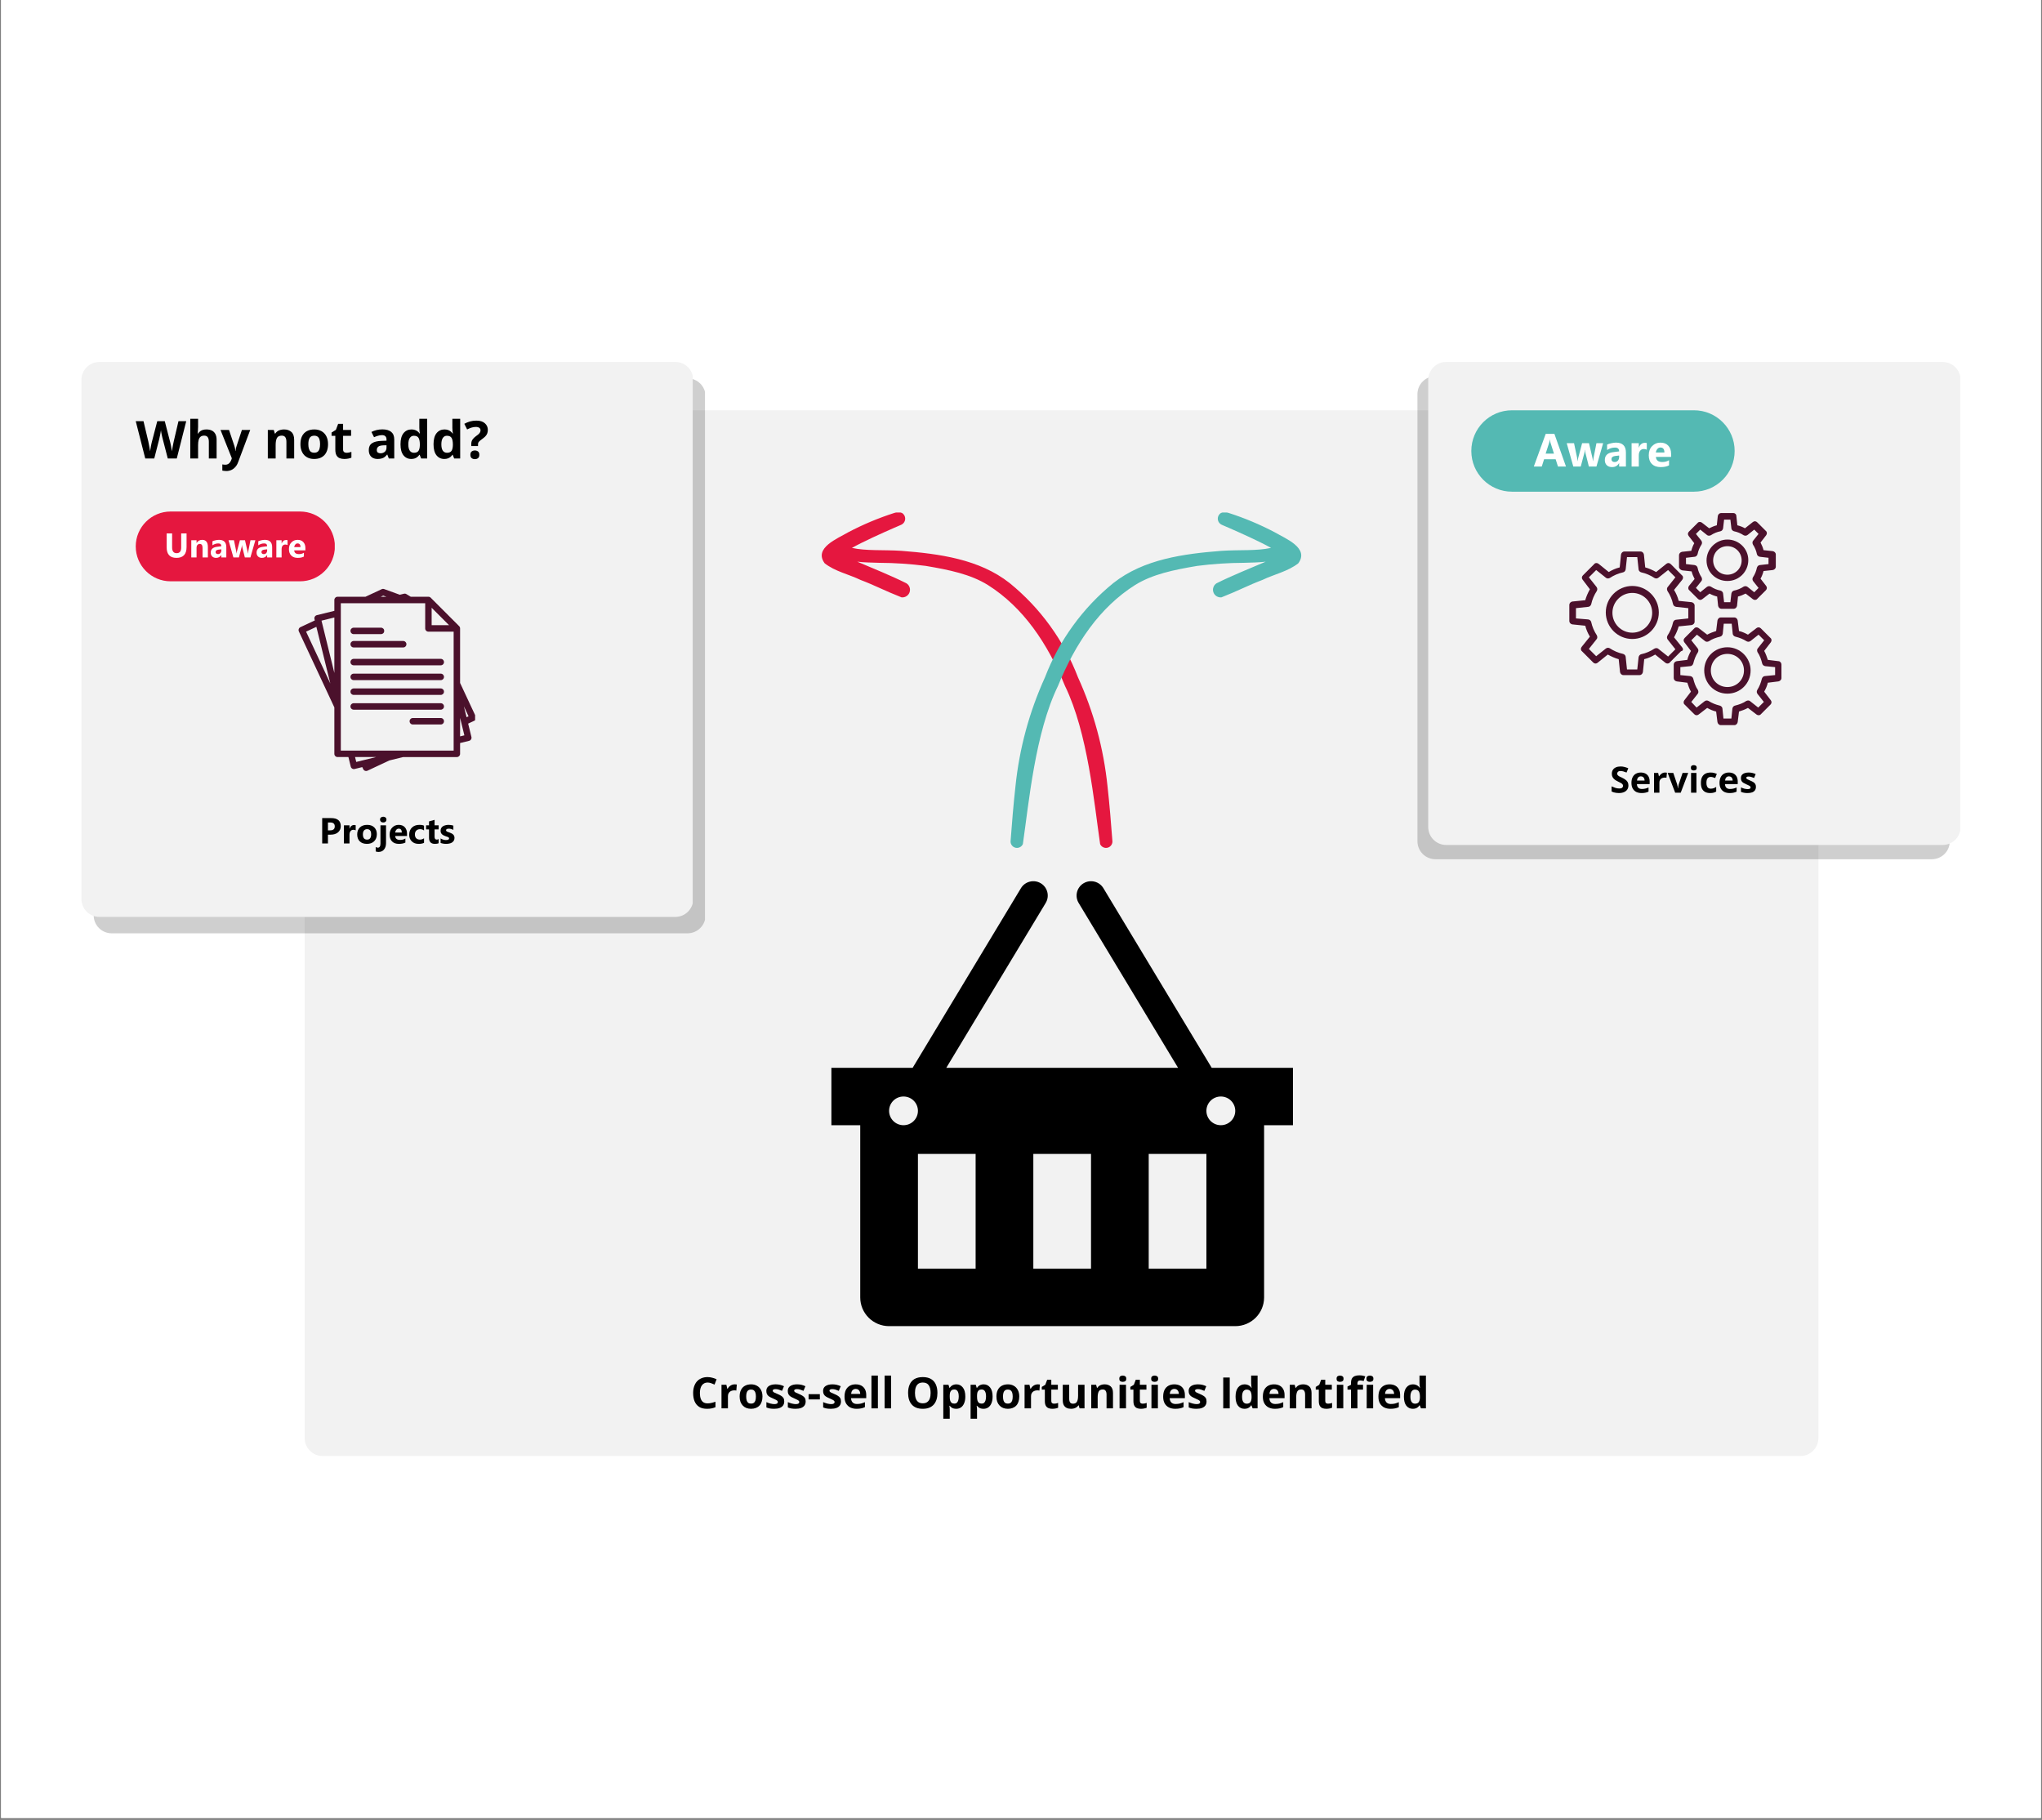 <svg xmlns="http://www.w3.org/2000/svg" xmlns:xlink="http://www.w3.org/1999/xlink" width="680" zoomAndPan="magnify" viewBox="0 0 510 454.5" height="606" preserveAspectRatio="xMidYMid meet" version="1.0"><rect x="0" y="0" width="510" height="454.5" fill="#808080" stroke="none"/><defs><filter x="0%" y="0%" width="100%" height="100%" id="7cc768cb81"><feColorMatrix values="0 0 0 0 1 0 0 0 0 1 0 0 0 0 1 0 0 0 1 0" color-interpolation-filters="sRGB"/></filter><g/><clipPath id="f2c4a61d6a"><path d="M 0.281 0 L 509.719 0 L 509.719 454 L 0.281 454 Z M 0.281 0 " clip-rule="nonzero"/></clipPath><clipPath id="4f96f9d394"><path d="M 76.09 102.457 L 454.555 102.457 L 454.555 363.609 L 76.09 363.609 Z M 76.09 102.457 " clip-rule="nonzero"/></clipPath><clipPath id="7fa4db9b4d"><path d="M 80.582 102.457 L 449.664 102.457 C 452.148 102.457 454.16 104.469 454.16 106.953 L 454.16 359.113 C 454.16 361.598 452.148 363.609 449.664 363.609 L 80.582 363.609 C 78.102 363.609 76.09 361.598 76.09 359.113 L 76.09 106.953 C 76.09 104.469 78.102 102.457 80.582 102.457 Z M 80.582 102.457 " clip-rule="nonzero"/></clipPath><clipPath id="548996c1a5"><path d="M 205 127.996 L 277.871 127.996 L 277.871 211.902 L 205 211.902 Z M 205 127.996 " clip-rule="nonzero"/></clipPath><clipPath id="5c07d4aae5"><path d="M 252.352 127.996 L 325 127.996 L 325 211.902 L 252.352 211.902 Z M 252.352 127.996 " clip-rule="nonzero"/></clipPath><mask id="7fd7e93eb7"><g filter="url(#7cc768cb81)"><rect x="-51" width="612" fill="#000000" y="-45.45" height="545.4" fill-opacity="0.19"/></g></mask><clipPath id="db913f4647"><path d="M 1.012 0.949 L 134 0.949 L 134 121.578 L 1.012 121.578 Z M 1.012 0.949 " clip-rule="nonzero"/></clipPath><clipPath id="63012df33e"><path d="M 5.508 0.949 L 129.48 0.949 C 130.676 0.949 131.816 1.422 132.66 2.266 C 133.504 3.109 133.977 4.254 133.977 5.445 L 133.977 117.082 C 133.977 118.273 133.504 119.418 132.66 120.262 C 131.816 121.105 130.676 121.578 129.48 121.578 L 5.508 121.578 C 4.316 121.578 3.172 121.105 2.328 120.262 C 1.484 119.418 1.012 118.273 1.012 117.082 L 1.012 5.445 C 1.012 4.254 1.484 3.109 2.328 2.266 C 3.172 1.422 4.316 0.949 5.508 0.949 Z M 5.508 0.949 " clip-rule="nonzero"/></clipPath><clipPath id="f7b5715aee"><rect x="0" width="135" y="0" height="122"/></clipPath><clipPath id="eb5b0924cc"><path d="M 356.703 90.391 L 490 90.391 L 490 211.02 L 356.703 211.02 Z M 356.703 90.391 " clip-rule="nonzero"/></clipPath><clipPath id="068ee0d511"><path d="M 361.199 90.391 L 485.172 90.391 C 486.363 90.391 487.508 90.863 488.352 91.707 C 489.195 92.551 489.668 93.695 489.668 94.887 L 489.668 206.523 C 489.668 207.719 489.195 208.859 488.352 209.703 C 487.508 210.547 486.363 211.02 485.172 211.02 L 361.199 211.02 C 360.008 211.02 358.863 210.547 358.02 209.703 C 357.176 208.859 356.703 207.719 356.703 206.523 L 356.703 94.887 C 356.703 93.695 357.176 92.551 358.02 91.707 C 358.863 90.863 360.008 90.391 361.199 90.391 Z M 361.199 90.391 " clip-rule="nonzero"/></clipPath><clipPath id="29d88e7b92"><path d="M 367.469 102.457 L 433.316 102.457 L 433.316 122.789 L 367.469 122.789 Z M 367.469 102.457 " clip-rule="nonzero"/></clipPath><clipPath id="039c3c7135"><path d="M 377.633 102.457 L 423.07 102.457 C 428.688 102.457 433.238 107.008 433.238 112.625 C 433.238 118.238 428.688 122.789 423.07 122.789 L 377.633 122.789 C 372.02 122.789 367.469 118.238 367.469 112.625 C 367.469 107.008 372.02 102.457 377.633 102.457 Z M 377.633 102.457 " clip-rule="nonzero"/></clipPath><clipPath id="e991d5b3ae"><path d="M 207.598 220 L 322.969 220 L 322.969 331.203 L 207.598 331.203 Z M 207.598 220 " clip-rule="nonzero"/></clipPath><mask id="f351bdaab7"><g filter="url(#7cc768cb81)"><rect x="-51" width="612" fill="#000000" y="-45.45" height="545.4" fill-opacity="0.19"/></g></mask><clipPath id="314ff856d6"><path d="M 0.398 0.48 L 153.613 0.48 L 153.613 139.078 L 0.398 139.078 Z M 0.398 0.48 " clip-rule="nonzero"/></clipPath><clipPath id="a12454b7fd"><path d="M 4.895 0.48 L 148.719 0.48 C 149.91 0.48 151.055 0.953 151.898 1.797 C 152.742 2.641 153.215 3.781 153.215 4.973 L 153.215 134.582 C 153.215 135.773 152.742 136.918 151.898 137.762 C 151.055 138.605 149.91 139.078 148.719 139.078 L 4.895 139.078 C 3.703 139.078 2.559 138.605 1.715 137.762 C 0.871 136.918 0.398 135.773 0.398 134.582 L 0.398 4.973 C 0.398 3.781 0.871 2.641 1.715 1.797 C 2.559 0.953 3.703 0.48 4.895 0.48 Z M 4.895 0.48 " clip-rule="nonzero"/></clipPath><clipPath id="438c1c7667"><rect x="0" width="154" y="0" height="140"/></clipPath><clipPath id="144d1b13b7"><path d="M 20.332 90.391 L 173.547 90.391 L 173.547 228.988 L 20.332 228.988 Z M 20.332 90.391 " clip-rule="nonzero"/></clipPath><clipPath id="c73db657dd"><path d="M 24.828 90.391 L 168.652 90.391 C 169.844 90.391 170.988 90.863 171.832 91.707 C 172.672 92.551 173.148 93.695 173.148 94.887 L 173.148 224.496 C 173.148 225.688 172.672 226.828 171.832 227.672 C 170.988 228.516 169.844 228.988 168.652 228.988 L 24.828 228.988 C 23.637 228.988 22.492 228.516 21.648 227.672 C 20.805 226.828 20.332 225.688 20.332 224.496 L 20.332 94.887 C 20.332 93.695 20.805 92.551 21.648 91.707 C 22.492 90.863 23.637 90.391 24.828 90.391 Z M 24.828 90.391 " clip-rule="nonzero"/></clipPath><clipPath id="857a2be44b"><path d="M 33.902 127.742 L 83.68 127.742 L 83.68 145.172 L 33.902 145.172 Z M 33.902 127.742 " clip-rule="nonzero"/></clipPath><clipPath id="5d3fa57022"><path d="M 42.617 127.742 L 74.926 127.742 C 79.738 127.742 83.641 131.645 83.641 136.457 C 83.641 141.273 79.738 145.172 74.926 145.172 L 42.617 145.172 C 37.805 145.172 33.902 141.273 33.902 136.457 C 33.902 131.645 37.805 127.742 42.617 127.742 Z M 42.617 127.742 " clip-rule="nonzero"/></clipPath><clipPath id="9a22a0497a"><path d="M 391.949 137 L 424 137 L 424 169 L 391.949 169 Z M 391.949 137 " clip-rule="nonzero"/></clipPath><clipPath id="655e4ab733"><path d="M 418 154 L 445 154 L 445 181.312 L 418 181.312 Z M 418 154 " clip-rule="nonzero"/></clipPath><clipPath id="811a50ff88"><path d="M 419 128.121 L 444 128.121 L 444 153 L 419 153 Z M 419 128.121 " clip-rule="nonzero"/></clipPath><clipPath id="12c9b83def"><path d="M 74.457 147.062 L 118.66 147.062 L 118.66 192.762 L 74.457 192.762 Z M 74.457 147.062 " clip-rule="nonzero"/></clipPath></defs><g clip-path="url(#f2c4a61d6a)"><path fill="#ffffff" d="M 0.281 0 L 509.719 0 L 509.719 454 L 0.281 454 Z M 0.281 0 " fill-opacity="1" fill-rule="nonzero"/><path fill="#ffffff" d="M 0.281 0 L 509.719 0 L 509.719 454 L 0.281 454 Z M 0.281 0 " fill-opacity="1" fill-rule="nonzero"/></g><g clip-path="url(#4f96f9d394)"><g clip-path="url(#7fa4db9b4d)"><path fill="#f2f2f2" d="M 76.09 102.457 L 454.555 102.457 L 454.555 363.609 L 76.09 363.609 Z M 76.09 102.457 " fill-opacity="1" fill-rule="nonzero"/></g></g><g clip-path="url(#548996c1a5)"><path fill="#e5173f" d="M 225.27 128.102 C 225.555 128.273 225.766 128.512 225.91 128.809 C 226.055 129.109 226.102 129.426 226.059 129.754 C 226.012 130.082 225.879 130.371 225.66 130.621 C 225.441 130.871 225.172 131.043 224.852 131.129 C 225.656 130.777 224.809 131.207 224.492 131.312 C 223.695 131.652 224.09 131.477 223.359 131.797 C 220.191 133.191 215.984 135.059 212.77 136.824 C 216.324 137.621 220.594 137.266 225.137 137.562 C 234.516 138.301 244.574 139.605 252.176 145.621 C 255.996 148.727 259.352 152.273 262.242 156.262 C 265.133 160.246 267.461 164.535 269.227 169.133 C 273.168 177.812 275.629 186.895 276.609 196.375 C 277.117 200.953 277.492 205.543 277.836 210.133 C 277.836 210.512 277.719 210.848 277.48 211.145 C 277.242 211.441 276.938 211.629 276.566 211.711 C 276.195 211.789 275.84 211.742 275.5 211.57 C 275.16 211.398 274.914 211.141 274.762 210.793 C 273.246 200.402 271.695 183.043 266 171.324 C 261.625 160.605 255.531 151.656 246.742 146.105 C 242.395 143.402 237.113 142.316 231.191 141.32 C 227.348 140.828 223.492 140.57 219.617 140.555 C 217.801 140.484 215.93 140.492 214.109 140.27 C 218.02 141.934 222.59 143.766 226.363 145.656 C 226.746 145.891 227.012 146.215 227.164 146.637 C 227.316 147.059 227.316 147.48 227.172 147.902 C 227.023 148.324 226.762 148.656 226.383 148.891 C 226.004 149.129 225.594 149.223 225.152 149.172 C 220.879 147.492 218.543 146.195 214.898 144.816 C 211.965 143.406 208.555 142.703 205.973 140.68 C 203.125 136.84 209.223 134.48 211.852 132.926 C 215.539 130.984 219.367 129.379 223.336 128.105 C 224.512 127.875 223.992 127.668 225.27 128.102 Z M 225.27 128.102 " fill-opacity="1" fill-rule="nonzero"/></g><g clip-path="url(#5c07d4aae5)"><path fill="#54b9b3" d="M 304.957 128.102 C 304.672 128.273 304.457 128.512 304.312 128.809 C 304.172 129.109 304.121 129.426 304.168 129.754 C 304.211 130.082 304.344 130.371 304.562 130.621 C 304.781 130.871 305.051 131.043 305.371 131.129 C 304.566 130.777 305.418 131.207 305.73 131.312 C 306.527 131.652 306.133 131.477 306.863 131.797 C 310.035 133.191 314.242 135.059 317.457 136.824 C 313.902 137.621 309.633 137.266 305.09 137.562 C 295.711 138.301 285.648 139.605 278.047 145.621 C 274.227 148.727 270.871 152.273 267.98 156.262 C 265.09 160.246 262.762 164.535 260.996 169.133 C 257.055 177.812 254.594 186.895 253.617 196.375 C 253.109 200.953 252.734 205.543 252.391 210.133 C 252.387 210.512 252.504 210.848 252.742 211.145 C 252.98 211.441 253.285 211.629 253.66 211.711 C 254.031 211.789 254.387 211.742 254.723 211.57 C 255.062 211.398 255.309 211.141 255.465 210.793 C 256.977 200.402 258.527 183.043 264.227 171.324 C 268.598 160.605 274.695 151.656 283.484 146.105 C 287.828 143.402 293.109 142.316 299.035 141.32 C 302.875 140.828 306.734 140.57 310.605 140.555 C 312.422 140.484 314.293 140.492 316.117 140.27 C 312.203 141.934 307.637 143.766 303.859 145.656 C 303.477 145.891 303.211 146.215 303.062 146.637 C 302.91 147.059 302.906 147.48 303.055 147.902 C 303.199 148.324 303.461 148.656 303.84 148.891 C 304.219 149.129 304.629 149.223 305.074 149.172 C 309.348 147.492 311.684 146.195 315.324 144.816 C 318.262 143.406 321.668 142.703 324.25 140.68 C 327.098 136.84 321.004 134.48 318.371 132.926 C 314.684 130.984 310.855 129.379 306.891 128.105 C 305.711 127.875 306.234 127.668 304.957 128.102 Z M 304.957 128.102 " fill-opacity="1" fill-rule="nonzero"/></g><g mask="url(#7fd7e93eb7)"><g transform="matrix(1, 0, 0, 1, 353, 93)"><g clip-path="url(#f7b5715aee)"><g clip-path="url(#db913f4647)"><g clip-path="url(#63012df33e)"><path fill="#000000" d="M 1.012 0.949 L 133.895 0.949 L 133.895 121.578 L 1.012 121.578 Z M 1.012 0.949 " fill-opacity="1" fill-rule="nonzero"/></g></g></g></g></g><g clip-path="url(#eb5b0924cc)"><g clip-path="url(#068ee0d511)"><path fill="#f2f2f2" d="M 356.703 90.391 L 489.582 90.391 L 489.582 211.02 L 356.703 211.02 Z M 356.703 90.391 " fill-opacity="1" fill-rule="nonzero"/></g></g><g clip-path="url(#29d88e7b92)"><g clip-path="url(#039c3c7135)"><path fill="#54b9b3" d="M 367.469 102.457 L 433.234 102.457 L 433.234 122.789 L 367.469 122.789 Z M 367.469 102.457 " fill-opacity="1" fill-rule="nonzero"/></g></g><g clip-path="url(#e991d5b3ae)"><path fill="#000000" d="M 302.629 266.664 L 275.578 221.805 C 274.551 220.109 272.344 219.562 270.633 220.578 C 268.926 221.594 268.375 223.797 269.398 225.5 L 294.227 266.664 L 236.344 266.664 L 261.168 225.5 C 262.191 223.797 261.637 221.594 259.934 220.578 C 258.227 219.562 256.008 220.109 254.988 221.805 L 227.941 266.664 L 207.645 266.664 L 207.645 281 L 214.848 281 L 214.848 324.012 C 214.848 327.973 218.074 331.18 222.055 331.18 L 308.512 331.18 C 312.492 331.18 315.715 327.973 315.715 324.012 L 315.715 281 L 322.922 281 L 322.922 266.664 Z M 225.656 281 C 223.664 281 222.055 279.395 222.055 277.414 C 222.055 275.434 223.664 273.832 225.656 273.832 C 227.648 273.832 229.258 275.434 229.258 277.414 C 229.258 279.395 227.648 281 225.656 281 Z M 243.668 316.844 L 229.258 316.844 L 229.258 288.168 L 243.668 288.168 Z M 272.488 316.844 L 258.078 316.844 L 258.078 288.168 L 272.488 288.168 Z M 301.305 316.844 L 286.898 316.844 L 286.898 288.168 L 301.305 288.168 Z M 304.91 281 C 302.918 281 301.305 279.395 301.305 277.414 C 301.305 275.434 302.918 273.832 304.91 273.832 C 306.898 273.832 308.512 275.434 308.512 277.414 C 308.512 279.395 306.898 281 304.91 281 Z M 304.91 281 " fill-opacity="1" fill-rule="nonzero"/></g><g mask="url(#f351bdaab7)"><g transform="matrix(1, 0, 0, 1, 23, 94)"><g clip-path="url(#438c1c7667)"><g clip-path="url(#314ff856d6)"><g clip-path="url(#a12454b7fd)"><path fill="#000000" d="M 0.398 0.48 L 153.074 0.48 L 153.074 139.078 L 0.398 139.078 Z M 0.398 0.48 " fill-opacity="1" fill-rule="nonzero"/></g></g></g></g></g><g clip-path="url(#144d1b13b7)"><g clip-path="url(#c73db657dd)"><path fill="#f2f2f2" d="M 20.332 90.391 L 173.008 90.391 L 173.008 228.988 L 20.332 228.988 Z M 20.332 90.391 " fill-opacity="1" fill-rule="nonzero"/></g></g><g clip-path="url(#857a2be44b)"><g clip-path="url(#5d3fa57022)"><path fill="#e5173f" d="M 33.902 127.742 L 83.609 127.742 L 83.609 145.172 L 33.902 145.172 Z M 33.902 127.742 " fill-opacity="1" fill-rule="nonzero"/></g></g><g fill="#ffffff" fill-opacity="1"><g transform="translate(41.015, 139.209)"><g><path d="M 5.578 -2.594 C 5.578 -0.789 4.738 0.109 3.062 0.109 C 1.426 0.109 0.609 -0.77 0.609 -2.531 L 0.609 -6 L 1.969 -6 L 1.969 -2.516 C 1.969 -1.547 2.348 -1.062 3.109 -1.062 C 3.859 -1.062 4.234 -1.531 4.234 -2.469 L 4.234 -6 L 5.578 -6 Z M 5.578 -2.594 "/></g></g><g transform="translate(47.213, 139.209)"><g><path d="M 4.703 0 L 3.375 0 L 3.375 -2.391 C 3.375 -3.047 3.141 -3.375 2.672 -3.375 C 2.441 -3.375 2.25 -3.285 2.094 -3.109 C 1.945 -2.941 1.875 -2.723 1.875 -2.453 L 1.875 0 L 0.562 0 L 0.562 -4.297 L 1.875 -4.297 L 1.875 -3.609 L 1.891 -3.609 C 2.211 -4.129 2.676 -4.391 3.281 -4.391 C 4.227 -4.391 4.703 -3.801 4.703 -2.625 Z M 4.703 0 "/></g></g><g transform="translate(52.399, 139.209)"><g><path d="M 4.125 0 L 2.875 0 L 2.875 -0.609 L 2.859 -0.609 C 2.566 -0.129 2.141 0.109 1.578 0.109 C 1.16 0.109 0.832 -0.008 0.594 -0.25 C 0.352 -0.488 0.234 -0.801 0.234 -1.188 C 0.234 -2.02 0.727 -2.504 1.719 -2.641 L 2.875 -2.797 C 2.875 -3.266 2.625 -3.5 2.125 -3.5 C 1.613 -3.5 1.125 -3.344 0.656 -3.031 L 0.656 -4.031 C 0.844 -4.125 1.094 -4.207 1.406 -4.281 C 1.727 -4.352 2.023 -4.391 2.297 -4.391 C 3.516 -4.391 4.125 -3.781 4.125 -2.562 Z M 2.875 -1.75 L 2.875 -2.031 L 2.109 -1.938 C 1.672 -1.875 1.453 -1.676 1.453 -1.344 C 1.453 -1.195 1.504 -1.07 1.609 -0.969 C 1.711 -0.875 1.859 -0.828 2.047 -0.828 C 2.285 -0.828 2.484 -0.91 2.641 -1.078 C 2.797 -1.254 2.875 -1.477 2.875 -1.75 Z M 2.875 -1.75 "/></g></g><g transform="translate(57.011, 139.209)"><g><path d="M 6.766 -4.297 L 5.531 0 L 4.141 0 L 3.516 -2.516 C 3.473 -2.68 3.445 -2.863 3.438 -3.062 L 3.406 -3.062 C 3.395 -2.844 3.367 -2.664 3.328 -2.531 L 2.656 0 L 1.281 0 L 0.062 -4.297 L 1.422 -4.297 L 2 -1.484 C 2.031 -1.359 2.051 -1.203 2.062 -1.016 L 2.094 -1.016 C 2.102 -1.211 2.129 -1.379 2.172 -1.516 L 2.906 -4.297 L 4.172 -4.297 L 4.828 -1.484 C 4.848 -1.422 4.867 -1.258 4.891 -1 L 4.922 -1 C 4.93 -1.164 4.953 -1.328 4.984 -1.484 L 5.547 -4.297 Z M 6.766 -4.297 "/></g></g><g transform="translate(63.846, 139.209)"><g><path d="M 4.125 0 L 2.875 0 L 2.875 -0.609 L 2.859 -0.609 C 2.566 -0.129 2.141 0.109 1.578 0.109 C 1.16 0.109 0.832 -0.008 0.594 -0.25 C 0.352 -0.488 0.234 -0.801 0.234 -1.188 C 0.234 -2.02 0.727 -2.504 1.719 -2.641 L 2.875 -2.797 C 2.875 -3.266 2.625 -3.5 2.125 -3.5 C 1.613 -3.5 1.125 -3.344 0.656 -3.031 L 0.656 -4.031 C 0.844 -4.125 1.094 -4.207 1.406 -4.281 C 1.727 -4.352 2.023 -4.391 2.297 -4.391 C 3.516 -4.391 4.125 -3.781 4.125 -2.562 Z M 2.875 -1.75 L 2.875 -2.031 L 2.109 -1.938 C 1.672 -1.875 1.453 -1.676 1.453 -1.344 C 1.453 -1.195 1.504 -1.07 1.609 -0.969 C 1.711 -0.875 1.859 -0.828 2.047 -0.828 C 2.285 -0.828 2.484 -0.91 2.641 -1.078 C 2.797 -1.254 2.875 -1.477 2.875 -1.75 Z M 2.875 -1.75 "/></g></g><g transform="translate(68.458, 139.209)"><g><path d="M 3.359 -3.094 C 3.191 -3.176 3.004 -3.219 2.797 -3.219 C 2.504 -3.219 2.273 -3.113 2.109 -2.906 C 1.953 -2.695 1.875 -2.41 1.875 -2.047 L 1.875 0 L 0.562 0 L 0.562 -4.297 L 1.875 -4.297 L 1.875 -3.5 L 1.891 -3.5 C 2.109 -4.07 2.488 -4.359 3.031 -4.359 C 3.164 -4.359 3.273 -4.344 3.359 -4.312 Z M 3.359 -3.094 "/></g></g><g transform="translate(71.869, 139.209)"><g><path d="M 4.406 -1.766 L 1.609 -1.766 C 1.648 -1.141 2.047 -0.828 2.797 -0.828 C 3.266 -0.828 3.676 -0.941 4.031 -1.172 L 4.031 -0.219 C 3.633 0 3.117 0.109 2.484 0.109 C 1.797 0.109 1.258 -0.082 0.875 -0.469 C 0.488 -0.852 0.297 -1.391 0.297 -2.078 C 0.297 -2.785 0.504 -3.348 0.922 -3.766 C 1.336 -4.18 1.848 -4.391 2.453 -4.391 C 3.078 -4.391 3.555 -4.203 3.891 -3.828 C 4.234 -3.461 4.406 -2.961 4.406 -2.328 Z M 3.188 -2.578 C 3.188 -3.191 2.938 -3.5 2.438 -3.5 C 2.227 -3.5 2.047 -3.41 1.891 -3.234 C 1.734 -3.055 1.641 -2.836 1.609 -2.578 Z M 3.188 -2.578 "/></g></g></g><g fill="#ffffff" fill-opacity="1"><g transform="translate(383.018, 116.506)"><g><path d="M 8.094 0 L 6.094 0 L 5.516 -1.812 L 2.625 -1.812 L 2.047 0 L 0.062 0 L 3.031 -8.156 L 5.203 -8.156 Z M 5.094 -3.219 L 4.219 -5.969 C 4.156 -6.164 4.113 -6.41 4.094 -6.703 L 4.047 -6.703 C 4.023 -6.461 3.977 -6.223 3.906 -5.984 L 3.016 -3.219 Z M 5.094 -3.219 "/></g></g><g transform="translate(391.204, 116.506)"><g><path d="M 9.188 -5.828 L 7.516 0 L 5.625 0 L 4.766 -3.406 C 4.703 -3.633 4.672 -3.883 4.672 -4.156 L 4.625 -4.156 C 4.602 -3.863 4.566 -3.625 4.516 -3.438 L 3.594 0 L 1.734 0 L 0.094 -5.828 L 1.922 -5.828 L 2.719 -2.031 C 2.758 -1.844 2.789 -1.625 2.812 -1.375 L 2.844 -1.375 C 2.863 -1.633 2.895 -1.859 2.938 -2.047 L 3.938 -5.828 L 5.656 -5.828 L 6.547 -2.031 C 6.578 -1.926 6.609 -1.703 6.641 -1.359 L 6.672 -1.359 C 6.691 -1.578 6.723 -1.801 6.766 -2.031 L 7.516 -5.828 Z M 9.188 -5.828 "/></g></g><g transform="translate(400.486, 116.506)"><g><path d="M 5.594 0 L 3.906 0 L 3.906 -0.828 L 3.875 -0.828 C 3.488 -0.18 2.91 0.141 2.141 0.141 C 1.578 0.141 1.133 -0.016 0.812 -0.328 C 0.488 -0.648 0.328 -1.082 0.328 -1.625 C 0.328 -2.75 0.992 -3.398 2.328 -3.578 L 3.906 -3.781 C 3.906 -4.414 3.562 -4.734 2.875 -4.734 C 2.176 -4.734 1.516 -4.531 0.891 -4.125 L 0.891 -5.469 C 1.141 -5.602 1.484 -5.719 1.922 -5.812 C 2.359 -5.914 2.754 -5.969 3.109 -5.969 C 4.766 -5.969 5.594 -5.141 5.594 -3.484 Z M 3.906 -2.359 L 3.906 -2.75 L 2.859 -2.625 C 2.273 -2.539 1.984 -2.273 1.984 -1.828 C 1.984 -1.617 2.051 -1.445 2.188 -1.312 C 2.332 -1.188 2.523 -1.125 2.766 -1.125 C 3.109 -1.125 3.383 -1.238 3.594 -1.469 C 3.801 -1.707 3.906 -2.004 3.906 -2.359 Z M 3.906 -2.359 "/></g></g><g transform="translate(406.75, 116.506)"><g><path d="M 4.547 -4.203 C 4.336 -4.316 4.086 -4.375 3.797 -4.375 C 3.41 -4.375 3.102 -4.227 2.875 -3.938 C 2.656 -3.656 2.547 -3.27 2.547 -2.781 L 2.547 0 L 0.75 0 L 0.75 -5.828 L 2.547 -5.828 L 2.547 -4.734 L 2.578 -4.734 C 2.859 -5.523 3.367 -5.922 4.109 -5.922 C 4.297 -5.922 4.441 -5.898 4.547 -5.859 Z M 4.547 -4.203 "/></g></g><g transform="translate(411.382, 116.506)"><g><path d="M 5.984 -2.406 L 2.188 -2.406 C 2.25 -1.551 2.781 -1.125 3.781 -1.125 C 4.426 -1.125 4.988 -1.273 5.469 -1.578 L 5.469 -0.297 C 4.938 -0.004 4.238 0.141 3.375 0.141 C 2.438 0.141 1.707 -0.117 1.188 -0.641 C 0.664 -1.16 0.406 -1.883 0.406 -2.812 C 0.406 -3.781 0.688 -4.547 1.25 -5.109 C 1.812 -5.68 2.5 -5.969 3.312 -5.969 C 4.164 -5.969 4.82 -5.711 5.281 -5.203 C 5.75 -4.703 5.984 -4.02 5.984 -3.156 Z M 4.312 -3.5 C 4.312 -4.332 3.977 -4.75 3.312 -4.75 C 3.02 -4.75 2.77 -4.629 2.562 -4.391 C 2.352 -4.148 2.223 -3.852 2.172 -3.5 Z M 4.312 -3.5 "/></g></g></g><g fill="#000000" fill-opacity="1"><g transform="translate(172.49, 351.714)"><g><path d="M 4.234 -6.453 C 3.922 -6.453 3.645 -6.391 3.406 -6.266 C 3.164 -6.141 2.961 -5.961 2.797 -5.734 C 2.641 -5.516 2.52 -5.242 2.438 -4.922 C 2.352 -4.598 2.312 -4.234 2.312 -3.828 C 2.312 -3.285 2.379 -2.82 2.516 -2.438 C 2.648 -2.051 2.859 -1.754 3.141 -1.547 C 3.422 -1.348 3.785 -1.25 4.234 -1.25 C 4.547 -1.25 4.859 -1.285 5.172 -1.359 C 5.492 -1.43 5.836 -1.531 6.203 -1.656 L 6.203 -0.297 C 5.859 -0.148 5.52 -0.047 5.188 0.016 C 4.863 0.078 4.492 0.109 4.078 0.109 C 3.285 0.109 2.633 -0.051 2.125 -0.375 C 1.613 -0.707 1.234 -1.172 0.984 -1.766 C 0.742 -2.359 0.625 -3.051 0.625 -3.844 C 0.625 -4.426 0.703 -4.957 0.859 -5.438 C 1.016 -5.926 1.242 -6.348 1.547 -6.703 C 1.859 -7.055 2.238 -7.328 2.688 -7.516 C 3.133 -7.711 3.648 -7.812 4.234 -7.812 C 4.617 -7.812 5.004 -7.758 5.391 -7.656 C 5.773 -7.562 6.141 -7.43 6.484 -7.266 L 5.969 -5.938 C 5.676 -6.07 5.383 -6.191 5.094 -6.297 C 4.801 -6.398 4.516 -6.453 4.234 -6.453 Z M 4.234 -6.453 "/></g></g></g><g fill="#000000" fill-opacity="1"><g transform="translate(179.353, 351.714)"><g><path d="M 4.125 -6 C 4.207 -6 4.301 -5.992 4.406 -5.984 C 4.508 -5.973 4.598 -5.961 4.672 -5.953 L 4.547 -4.438 C 4.492 -4.457 4.422 -4.473 4.328 -4.484 C 4.234 -4.492 4.148 -4.5 4.078 -4.5 C 3.867 -4.5 3.664 -4.473 3.469 -4.422 C 3.27 -4.367 3.094 -4.281 2.938 -4.156 C 2.789 -4.039 2.672 -3.883 2.578 -3.688 C 2.492 -3.5 2.453 -3.27 2.453 -3 L 2.453 0 L 0.844 0 L 0.844 -5.891 L 2.062 -5.891 L 2.297 -4.891 L 2.375 -4.891 C 2.488 -5.098 2.629 -5.285 2.797 -5.453 C 2.973 -5.617 3.172 -5.75 3.391 -5.844 C 3.617 -5.945 3.863 -6 4.125 -6 Z M 4.125 -6 "/></g></g></g><g fill="#000000" fill-opacity="1"><g transform="translate(184.244, 351.714)"><g><path d="M 6.188 -2.953 C 6.188 -2.461 6.117 -2.023 5.984 -1.641 C 5.859 -1.266 5.672 -0.945 5.422 -0.688 C 5.172 -0.426 4.867 -0.227 4.516 -0.094 C 4.16 0.039 3.766 0.109 3.328 0.109 C 2.91 0.109 2.523 0.039 2.172 -0.094 C 1.828 -0.227 1.531 -0.426 1.281 -0.688 C 1.031 -0.945 0.832 -1.266 0.688 -1.641 C 0.551 -2.023 0.484 -2.461 0.484 -2.953 C 0.484 -3.609 0.598 -4.16 0.828 -4.609 C 1.055 -5.066 1.383 -5.41 1.812 -5.641 C 2.25 -5.879 2.766 -6 3.359 -6 C 3.91 -6 4.395 -5.879 4.812 -5.641 C 5.238 -5.41 5.57 -5.066 5.812 -4.609 C 6.062 -4.16 6.188 -3.609 6.188 -2.953 Z M 2.125 -2.953 C 2.125 -2.566 2.164 -2.238 2.25 -1.969 C 2.332 -1.707 2.461 -1.508 2.641 -1.375 C 2.816 -1.25 3.051 -1.188 3.344 -1.188 C 3.625 -1.188 3.852 -1.25 4.031 -1.375 C 4.207 -1.508 4.336 -1.707 4.422 -1.969 C 4.504 -2.238 4.547 -2.566 4.547 -2.953 C 4.547 -3.336 4.504 -3.66 4.422 -3.922 C 4.336 -4.18 4.207 -4.375 4.031 -4.5 C 3.852 -4.633 3.617 -4.703 3.328 -4.703 C 2.91 -4.703 2.602 -4.555 2.406 -4.266 C 2.219 -3.973 2.125 -3.535 2.125 -2.953 Z M 2.125 -2.953 "/></g></g></g><g fill="#000000" fill-opacity="1"><g transform="translate(190.913, 351.714)"><g><path d="M 4.953 -1.75 C 4.953 -1.344 4.859 -1.004 4.672 -0.734 C 4.484 -0.461 4.203 -0.254 3.828 -0.109 C 3.453 0.035 2.988 0.109 2.438 0.109 C 2.031 0.109 1.676 0.082 1.375 0.031 C 1.082 -0.02 0.789 -0.109 0.5 -0.234 L 0.5 -1.562 C 0.812 -1.414 1.148 -1.297 1.516 -1.203 C 1.891 -1.109 2.211 -1.062 2.484 -1.062 C 2.797 -1.062 3.02 -1.109 3.156 -1.203 C 3.289 -1.297 3.359 -1.422 3.359 -1.578 C 3.359 -1.672 3.332 -1.754 3.281 -1.828 C 3.227 -1.91 3.109 -2.004 2.922 -2.109 C 2.742 -2.211 2.469 -2.344 2.094 -2.5 C 1.719 -2.656 1.41 -2.812 1.172 -2.969 C 0.941 -3.125 0.77 -3.312 0.656 -3.531 C 0.539 -3.75 0.484 -4.023 0.484 -4.359 C 0.484 -4.898 0.691 -5.305 1.109 -5.578 C 1.535 -5.859 2.102 -6 2.812 -6 C 3.176 -6 3.523 -5.961 3.859 -5.891 C 4.191 -5.816 4.535 -5.695 4.891 -5.531 L 4.406 -4.375 C 4.113 -4.5 3.836 -4.602 3.578 -4.688 C 3.316 -4.77 3.055 -4.812 2.797 -4.812 C 2.555 -4.812 2.375 -4.773 2.25 -4.703 C 2.133 -4.641 2.078 -4.547 2.078 -4.422 C 2.078 -4.328 2.109 -4.242 2.172 -4.172 C 2.234 -4.098 2.352 -4.016 2.531 -3.922 C 2.707 -3.836 2.969 -3.723 3.312 -3.578 C 3.645 -3.441 3.93 -3.297 4.172 -3.141 C 4.422 -2.992 4.613 -2.812 4.75 -2.594 C 4.883 -2.375 4.953 -2.094 4.953 -1.75 Z M 4.953 -1.75 "/></g></g></g><g fill="#000000" fill-opacity="1"><g transform="translate(196.267, 351.714)"><g><path d="M 4.953 -1.75 C 4.953 -1.344 4.859 -1.004 4.672 -0.734 C 4.484 -0.461 4.203 -0.254 3.828 -0.109 C 3.453 0.035 2.988 0.109 2.438 0.109 C 2.031 0.109 1.676 0.082 1.375 0.031 C 1.082 -0.02 0.789 -0.109 0.5 -0.234 L 0.5 -1.562 C 0.812 -1.414 1.148 -1.297 1.516 -1.203 C 1.891 -1.109 2.211 -1.062 2.484 -1.062 C 2.797 -1.062 3.02 -1.109 3.156 -1.203 C 3.289 -1.297 3.359 -1.422 3.359 -1.578 C 3.359 -1.672 3.332 -1.754 3.281 -1.828 C 3.227 -1.91 3.109 -2.004 2.922 -2.109 C 2.742 -2.211 2.469 -2.344 2.094 -2.5 C 1.719 -2.656 1.41 -2.812 1.172 -2.969 C 0.941 -3.125 0.77 -3.312 0.656 -3.531 C 0.539 -3.75 0.484 -4.023 0.484 -4.359 C 0.484 -4.898 0.691 -5.305 1.109 -5.578 C 1.535 -5.859 2.102 -6 2.812 -6 C 3.176 -6 3.523 -5.961 3.859 -5.891 C 4.191 -5.816 4.535 -5.695 4.891 -5.531 L 4.406 -4.375 C 4.113 -4.5 3.836 -4.602 3.578 -4.688 C 3.316 -4.77 3.055 -4.812 2.797 -4.812 C 2.555 -4.812 2.375 -4.773 2.25 -4.703 C 2.133 -4.641 2.078 -4.547 2.078 -4.422 C 2.078 -4.328 2.109 -4.242 2.172 -4.172 C 2.234 -4.098 2.352 -4.016 2.531 -3.922 C 2.707 -3.836 2.969 -3.723 3.312 -3.578 C 3.645 -3.441 3.93 -3.297 4.172 -3.141 C 4.422 -2.992 4.613 -2.812 4.75 -2.594 C 4.883 -2.375 4.953 -2.094 4.953 -1.75 Z M 4.953 -1.75 "/></g></g></g><g fill="#000000" fill-opacity="1"><g transform="translate(201.621, 351.714)"><g><path d="M 0.328 -2.234 L 0.328 -3.547 L 3.141 -3.547 L 3.141 -2.234 Z M 0.328 -2.234 "/></g></g></g><g fill="#000000" fill-opacity="1"><g transform="translate(205.087, 351.714)"><g><path d="M 4.953 -1.75 C 4.953 -1.344 4.859 -1.004 4.672 -0.734 C 4.484 -0.461 4.203 -0.254 3.828 -0.109 C 3.453 0.035 2.988 0.109 2.438 0.109 C 2.031 0.109 1.676 0.082 1.375 0.031 C 1.082 -0.02 0.789 -0.109 0.5 -0.234 L 0.5 -1.562 C 0.812 -1.414 1.148 -1.297 1.516 -1.203 C 1.891 -1.109 2.211 -1.062 2.484 -1.062 C 2.797 -1.062 3.02 -1.109 3.156 -1.203 C 3.289 -1.297 3.359 -1.422 3.359 -1.578 C 3.359 -1.672 3.332 -1.754 3.281 -1.828 C 3.227 -1.91 3.109 -2.004 2.922 -2.109 C 2.742 -2.211 2.469 -2.344 2.094 -2.5 C 1.719 -2.656 1.41 -2.812 1.172 -2.969 C 0.941 -3.125 0.77 -3.312 0.656 -3.531 C 0.539 -3.75 0.484 -4.023 0.484 -4.359 C 0.484 -4.898 0.691 -5.305 1.109 -5.578 C 1.535 -5.859 2.102 -6 2.812 -6 C 3.176 -6 3.523 -5.961 3.859 -5.891 C 4.191 -5.816 4.535 -5.695 4.891 -5.531 L 4.406 -4.375 C 4.113 -4.5 3.836 -4.602 3.578 -4.688 C 3.316 -4.77 3.055 -4.812 2.797 -4.812 C 2.555 -4.812 2.375 -4.773 2.25 -4.703 C 2.133 -4.641 2.078 -4.547 2.078 -4.422 C 2.078 -4.328 2.109 -4.242 2.172 -4.172 C 2.234 -4.098 2.352 -4.016 2.531 -3.922 C 2.707 -3.836 2.969 -3.723 3.312 -3.578 C 3.645 -3.441 3.93 -3.297 4.172 -3.141 C 4.422 -2.992 4.613 -2.812 4.75 -2.594 C 4.883 -2.375 4.953 -2.094 4.953 -1.75 Z M 4.953 -1.75 "/></g></g></g><g fill="#000000" fill-opacity="1"><g transform="translate(210.441, 351.714)"><g><path d="M 3.266 -6 C 3.805 -6 4.273 -5.895 4.672 -5.688 C 5.066 -5.477 5.367 -5.176 5.578 -4.781 C 5.797 -4.383 5.906 -3.898 5.906 -3.328 L 5.906 -2.547 L 2.109 -2.547 C 2.129 -2.086 2.266 -1.727 2.516 -1.469 C 2.773 -1.219 3.129 -1.094 3.578 -1.094 C 3.953 -1.094 4.297 -1.129 4.609 -1.203 C 4.922 -1.285 5.242 -1.398 5.578 -1.547 L 5.578 -0.312 C 5.285 -0.164 4.977 -0.062 4.656 0 C 4.344 0.07 3.957 0.109 3.5 0.109 C 2.914 0.109 2.395 0 1.938 -0.219 C 1.488 -0.438 1.133 -0.77 0.875 -1.219 C 0.613 -1.664 0.484 -2.227 0.484 -2.906 C 0.484 -3.594 0.598 -4.164 0.828 -4.625 C 1.066 -5.082 1.395 -5.426 1.812 -5.656 C 2.227 -5.883 2.711 -6 3.266 -6 Z M 3.281 -4.859 C 2.969 -4.859 2.707 -4.754 2.5 -4.547 C 2.289 -4.348 2.172 -4.035 2.141 -3.609 L 4.406 -3.609 C 4.395 -3.848 4.348 -4.062 4.266 -4.25 C 4.18 -4.438 4.055 -4.582 3.891 -4.688 C 3.734 -4.801 3.531 -4.859 3.281 -4.859 Z M 3.281 -4.859 "/></g></g></g><g fill="#000000" fill-opacity="1"><g transform="translate(216.804, 351.714)"><g><path d="M 2.453 0 L 0.844 0 L 0.844 -8.188 L 2.453 -8.188 Z M 2.453 0 "/></g></g></g><g fill="#000000" fill-opacity="1"><g transform="translate(220.091, 351.714)"><g><path d="M 2.453 0 L 0.844 0 L 0.844 -8.188 L 2.453 -8.188 Z M 2.453 0 "/></g></g></g><g fill="#000000" fill-opacity="1"><g transform="translate(223.379, 351.714)"><g/></g></g><g fill="#000000" fill-opacity="1"><g transform="translate(226.176, 351.714)"><g><path d="M 7.953 -3.859 C 7.953 -3.266 7.879 -2.723 7.734 -2.234 C 7.586 -1.754 7.363 -1.336 7.062 -0.984 C 6.758 -0.629 6.379 -0.359 5.922 -0.172 C 5.461 0.016 4.922 0.109 4.297 0.109 C 3.66 0.109 3.113 0.016 2.656 -0.172 C 2.195 -0.359 1.816 -0.629 1.516 -0.984 C 1.211 -1.336 0.988 -1.754 0.844 -2.234 C 0.695 -2.723 0.625 -3.27 0.625 -3.875 C 0.625 -4.664 0.754 -5.359 1.016 -5.953 C 1.273 -6.547 1.676 -7.004 2.219 -7.328 C 2.77 -7.648 3.461 -7.812 4.297 -7.812 C 5.129 -7.812 5.816 -7.648 6.359 -7.328 C 6.898 -7.004 7.301 -6.547 7.562 -5.953 C 7.82 -5.359 7.953 -4.66 7.953 -3.859 Z M 2.344 -3.859 C 2.344 -3.316 2.41 -2.852 2.547 -2.469 C 2.68 -2.082 2.891 -1.785 3.172 -1.578 C 3.461 -1.367 3.836 -1.266 4.297 -1.266 C 4.754 -1.266 5.125 -1.367 5.406 -1.578 C 5.695 -1.785 5.91 -2.082 6.047 -2.469 C 6.18 -2.852 6.25 -3.316 6.25 -3.859 C 6.25 -4.66 6.098 -5.289 5.797 -5.75 C 5.492 -6.219 4.992 -6.453 4.297 -6.453 C 3.836 -6.453 3.461 -6.348 3.172 -6.141 C 2.891 -5.93 2.68 -5.633 2.547 -5.25 C 2.41 -4.863 2.344 -4.398 2.344 -3.859 Z M 2.344 -3.859 "/></g></g></g><g fill="#000000" fill-opacity="1"><g transform="translate(234.749, 351.714)"><g><path d="M 4.109 -6 C 4.773 -6 5.312 -5.738 5.719 -5.219 C 6.133 -4.707 6.344 -3.953 6.344 -2.953 C 6.344 -2.285 6.242 -1.723 6.047 -1.266 C 5.859 -0.816 5.594 -0.473 5.25 -0.234 C 4.906 -0.004 4.516 0.109 4.078 0.109 C 3.785 0.109 3.535 0.07 3.328 0 C 3.129 -0.07 2.957 -0.164 2.812 -0.281 C 2.676 -0.395 2.555 -0.516 2.453 -0.641 L 2.359 -0.641 C 2.391 -0.504 2.41 -0.363 2.422 -0.219 C 2.441 -0.07 2.453 0.07 2.453 0.219 L 2.453 2.594 L 0.844 2.594 L 0.844 -5.891 L 2.141 -5.891 L 2.375 -5.125 L 2.453 -5.125 C 2.555 -5.281 2.68 -5.426 2.828 -5.562 C 2.984 -5.695 3.164 -5.801 3.375 -5.875 C 3.594 -5.957 3.836 -6 4.109 -6 Z M 3.594 -4.719 C 3.312 -4.719 3.086 -4.656 2.922 -4.531 C 2.766 -4.414 2.645 -4.242 2.562 -4.016 C 2.488 -3.785 2.453 -3.492 2.453 -3.141 L 2.453 -2.969 C 2.453 -2.582 2.484 -2.258 2.547 -2 C 2.617 -1.738 2.738 -1.535 2.906 -1.391 C 3.082 -1.254 3.32 -1.188 3.625 -1.188 C 3.863 -1.188 4.062 -1.254 4.219 -1.391 C 4.383 -1.535 4.504 -1.738 4.578 -2 C 4.66 -2.27 4.703 -2.594 4.703 -2.969 C 4.703 -3.551 4.609 -3.988 4.422 -4.281 C 4.242 -4.57 3.969 -4.719 3.594 -4.719 Z M 3.594 -4.719 "/></g></g></g><g fill="#000000" fill-opacity="1"><g transform="translate(241.565, 351.714)"><g><path d="M 4.109 -6 C 4.773 -6 5.312 -5.738 5.719 -5.219 C 6.133 -4.707 6.344 -3.953 6.344 -2.953 C 6.344 -2.285 6.242 -1.723 6.047 -1.266 C 5.859 -0.816 5.594 -0.473 5.25 -0.234 C 4.906 -0.004 4.516 0.109 4.078 0.109 C 3.785 0.109 3.535 0.07 3.328 0 C 3.129 -0.07 2.957 -0.164 2.812 -0.281 C 2.676 -0.395 2.555 -0.516 2.453 -0.641 L 2.359 -0.641 C 2.391 -0.504 2.41 -0.363 2.422 -0.219 C 2.441 -0.07 2.453 0.07 2.453 0.219 L 2.453 2.594 L 0.844 2.594 L 0.844 -5.891 L 2.141 -5.891 L 2.375 -5.125 L 2.453 -5.125 C 2.555 -5.281 2.68 -5.426 2.828 -5.562 C 2.984 -5.695 3.164 -5.801 3.375 -5.875 C 3.594 -5.957 3.836 -6 4.109 -6 Z M 3.594 -4.719 C 3.312 -4.719 3.086 -4.656 2.922 -4.531 C 2.766 -4.414 2.645 -4.242 2.562 -4.016 C 2.488 -3.785 2.453 -3.492 2.453 -3.141 L 2.453 -2.969 C 2.453 -2.582 2.484 -2.258 2.547 -2 C 2.617 -1.738 2.738 -1.535 2.906 -1.391 C 3.082 -1.254 3.32 -1.188 3.625 -1.188 C 3.863 -1.188 4.062 -1.254 4.219 -1.391 C 4.383 -1.535 4.504 -1.738 4.578 -2 C 4.66 -2.27 4.703 -2.594 4.703 -2.969 C 4.703 -3.551 4.609 -3.988 4.422 -4.281 C 4.242 -4.57 3.969 -4.719 3.594 -4.719 Z M 3.594 -4.719 "/></g></g></g><g fill="#000000" fill-opacity="1"><g transform="translate(248.381, 351.714)"><g><path d="M 6.188 -2.953 C 6.188 -2.461 6.117 -2.023 5.984 -1.641 C 5.859 -1.266 5.672 -0.945 5.422 -0.688 C 5.172 -0.426 4.867 -0.227 4.516 -0.094 C 4.16 0.039 3.766 0.109 3.328 0.109 C 2.91 0.109 2.523 0.039 2.172 -0.094 C 1.828 -0.227 1.531 -0.426 1.281 -0.688 C 1.031 -0.945 0.832 -1.266 0.688 -1.641 C 0.551 -2.023 0.484 -2.461 0.484 -2.953 C 0.484 -3.609 0.598 -4.16 0.828 -4.609 C 1.055 -5.066 1.383 -5.41 1.812 -5.641 C 2.25 -5.879 2.766 -6 3.359 -6 C 3.91 -6 4.395 -5.879 4.812 -5.641 C 5.238 -5.41 5.57 -5.066 5.812 -4.609 C 6.062 -4.16 6.188 -3.609 6.188 -2.953 Z M 2.125 -2.953 C 2.125 -2.566 2.164 -2.238 2.25 -1.969 C 2.332 -1.707 2.461 -1.508 2.641 -1.375 C 2.816 -1.25 3.051 -1.188 3.344 -1.188 C 3.625 -1.188 3.852 -1.25 4.031 -1.375 C 4.207 -1.508 4.336 -1.707 4.422 -1.969 C 4.504 -2.238 4.547 -2.566 4.547 -2.953 C 4.547 -3.336 4.504 -3.66 4.422 -3.922 C 4.336 -4.18 4.207 -4.375 4.031 -4.5 C 3.852 -4.633 3.617 -4.703 3.328 -4.703 C 2.91 -4.703 2.602 -4.555 2.406 -4.266 C 2.219 -3.973 2.125 -3.535 2.125 -2.953 Z M 2.125 -2.953 "/></g></g></g><g fill="#000000" fill-opacity="1"><g transform="translate(255.05, 351.714)"><g><path d="M 4.125 -6 C 4.207 -6 4.301 -5.992 4.406 -5.984 C 4.508 -5.973 4.598 -5.961 4.672 -5.953 L 4.547 -4.438 C 4.492 -4.457 4.422 -4.473 4.328 -4.484 C 4.234 -4.492 4.148 -4.5 4.078 -4.5 C 3.867 -4.5 3.664 -4.473 3.469 -4.422 C 3.27 -4.367 3.094 -4.281 2.938 -4.156 C 2.789 -4.039 2.672 -3.883 2.578 -3.688 C 2.492 -3.5 2.453 -3.27 2.453 -3 L 2.453 0 L 0.844 0 L 0.844 -5.891 L 2.062 -5.891 L 2.297 -4.891 L 2.375 -4.891 C 2.488 -5.098 2.629 -5.285 2.797 -5.453 C 2.973 -5.617 3.172 -5.75 3.391 -5.844 C 3.617 -5.945 3.863 -6 4.125 -6 Z M 4.125 -6 "/></g></g></g><g fill="#000000" fill-opacity="1"><g transform="translate(259.941, 351.714)"><g><path d="M 3.328 -1.172 C 3.492 -1.172 3.66 -1.188 3.828 -1.219 C 3.992 -1.258 4.16 -1.305 4.328 -1.359 L 4.328 -0.156 C 4.16 -0.082 3.945 -0.02 3.688 0.031 C 3.438 0.082 3.16 0.109 2.859 0.109 C 2.504 0.109 2.188 0.051 1.906 -0.062 C 1.633 -0.176 1.414 -0.375 1.25 -0.656 C 1.094 -0.938 1.016 -1.332 1.016 -1.844 L 1.016 -4.688 L 0.25 -4.688 L 0.25 -5.359 L 1.125 -5.891 L 1.594 -7.141 L 2.625 -7.141 L 2.625 -5.891 L 4.266 -5.891 L 4.266 -4.688 L 2.625 -4.688 L 2.625 -1.844 C 2.625 -1.613 2.688 -1.441 2.812 -1.328 C 2.938 -1.223 3.109 -1.172 3.328 -1.172 Z M 3.328 -1.172 "/></g></g></g><g fill="#000000" fill-opacity="1"><g transform="translate(264.616, 351.714)"><g><path d="M 6.25 -5.891 L 6.25 0 L 5.016 0 L 4.797 -0.75 L 4.719 -0.75 C 4.582 -0.551 4.422 -0.391 4.234 -0.266 C 4.047 -0.141 3.836 -0.047 3.609 0.016 C 3.379 0.078 3.145 0.109 2.906 0.109 C 2.477 0.109 2.109 0.035 1.797 -0.109 C 1.484 -0.266 1.238 -0.5 1.062 -0.812 C 0.895 -1.133 0.812 -1.547 0.812 -2.047 L 0.812 -5.891 L 2.422 -5.891 L 2.422 -2.453 C 2.422 -2.023 2.492 -1.703 2.641 -1.484 C 2.797 -1.273 3.035 -1.172 3.359 -1.172 C 3.691 -1.172 3.945 -1.242 4.125 -1.391 C 4.312 -1.547 4.441 -1.766 4.516 -2.047 C 4.598 -2.336 4.641 -2.691 4.641 -3.109 L 4.641 -5.891 Z M 6.25 -5.891 "/></g></g></g><g fill="#000000" fill-opacity="1"><g transform="translate(271.695, 351.714)"><g><path d="M 4.188 -6 C 4.812 -6 5.316 -5.828 5.703 -5.484 C 6.086 -5.141 6.281 -4.594 6.281 -3.844 L 6.281 0 L 4.672 0 L 4.672 -3.438 C 4.672 -3.852 4.594 -4.172 4.438 -4.391 C 4.289 -4.609 4.051 -4.719 3.719 -4.719 C 3.227 -4.719 2.895 -4.551 2.719 -4.219 C 2.539 -3.883 2.453 -3.398 2.453 -2.766 L 2.453 0 L 0.844 0 L 0.844 -5.891 L 2.062 -5.891 L 2.281 -5.125 L 2.375 -5.125 C 2.5 -5.332 2.656 -5.5 2.844 -5.625 C 3.031 -5.75 3.238 -5.844 3.469 -5.906 C 3.695 -5.969 3.938 -6 4.188 -6 Z M 4.188 -6 "/></g></g></g><g fill="#000000" fill-opacity="1"><g transform="translate(278.774, 351.714)"><g><path d="M 2.453 -5.891 L 2.453 0 L 0.844 0 L 0.844 -5.891 Z M 1.641 -8.188 C 1.879 -8.188 2.082 -8.129 2.25 -8.016 C 2.426 -7.91 2.516 -7.707 2.516 -7.406 C 2.516 -7.102 2.426 -6.895 2.25 -6.781 C 2.082 -6.676 1.879 -6.625 1.641 -6.625 C 1.398 -6.625 1.195 -6.676 1.031 -6.781 C 0.863 -6.895 0.781 -7.102 0.781 -7.406 C 0.781 -7.707 0.863 -7.91 1.031 -8.016 C 1.195 -8.129 1.398 -8.188 1.641 -8.188 Z M 1.641 -8.188 "/></g></g></g><g fill="#000000" fill-opacity="1"><g transform="translate(282.061, 351.714)"><g><path d="M 3.328 -1.172 C 3.492 -1.172 3.66 -1.188 3.828 -1.219 C 3.992 -1.258 4.16 -1.305 4.328 -1.359 L 4.328 -0.156 C 4.16 -0.082 3.945 -0.02 3.688 0.031 C 3.438 0.082 3.16 0.109 2.859 0.109 C 2.504 0.109 2.188 0.051 1.906 -0.062 C 1.633 -0.176 1.414 -0.375 1.25 -0.656 C 1.094 -0.938 1.016 -1.332 1.016 -1.844 L 1.016 -4.688 L 0.25 -4.688 L 0.25 -5.359 L 1.125 -5.891 L 1.594 -7.141 L 2.625 -7.141 L 2.625 -5.891 L 4.266 -5.891 L 4.266 -4.688 L 2.625 -4.688 L 2.625 -1.844 C 2.625 -1.613 2.688 -1.441 2.812 -1.328 C 2.938 -1.223 3.109 -1.172 3.328 -1.172 Z M 3.328 -1.172 "/></g></g></g><g fill="#000000" fill-opacity="1"><g transform="translate(286.737, 351.714)"><g><path d="M 2.453 -5.891 L 2.453 0 L 0.844 0 L 0.844 -5.891 Z M 1.641 -8.188 C 1.879 -8.188 2.082 -8.129 2.25 -8.016 C 2.426 -7.91 2.516 -7.707 2.516 -7.406 C 2.516 -7.102 2.426 -6.895 2.25 -6.781 C 2.082 -6.676 1.879 -6.625 1.641 -6.625 C 1.398 -6.625 1.195 -6.676 1.031 -6.781 C 0.863 -6.895 0.781 -7.102 0.781 -7.406 C 0.781 -7.707 0.863 -7.91 1.031 -8.016 C 1.195 -8.129 1.398 -8.188 1.641 -8.188 Z M 1.641 -8.188 "/></g></g></g><g fill="#000000" fill-opacity="1"><g transform="translate(290.024, 351.714)"><g><path d="M 3.266 -6 C 3.805 -6 4.273 -5.895 4.672 -5.688 C 5.066 -5.477 5.367 -5.176 5.578 -4.781 C 5.797 -4.383 5.906 -3.898 5.906 -3.328 L 5.906 -2.547 L 2.109 -2.547 C 2.129 -2.086 2.266 -1.727 2.516 -1.469 C 2.773 -1.219 3.129 -1.094 3.578 -1.094 C 3.953 -1.094 4.297 -1.129 4.609 -1.203 C 4.922 -1.285 5.242 -1.398 5.578 -1.547 L 5.578 -0.312 C 5.285 -0.164 4.977 -0.062 4.656 0 C 4.344 0.07 3.957 0.109 3.5 0.109 C 2.914 0.109 2.395 0 1.938 -0.219 C 1.488 -0.438 1.133 -0.77 0.875 -1.219 C 0.613 -1.664 0.484 -2.227 0.484 -2.906 C 0.484 -3.594 0.598 -4.164 0.828 -4.625 C 1.066 -5.082 1.395 -5.426 1.812 -5.656 C 2.227 -5.883 2.711 -6 3.266 -6 Z M 3.281 -4.859 C 2.969 -4.859 2.707 -4.754 2.5 -4.547 C 2.289 -4.348 2.172 -4.035 2.141 -3.609 L 4.406 -3.609 C 4.395 -3.848 4.348 -4.062 4.266 -4.25 C 4.18 -4.438 4.055 -4.582 3.891 -4.688 C 3.734 -4.801 3.531 -4.859 3.281 -4.859 Z M 3.281 -4.859 "/></g></g></g><g fill="#000000" fill-opacity="1"><g transform="translate(296.388, 351.714)"><g><path d="M 4.953 -1.75 C 4.953 -1.344 4.859 -1.004 4.672 -0.734 C 4.484 -0.461 4.203 -0.254 3.828 -0.109 C 3.453 0.035 2.988 0.109 2.438 0.109 C 2.031 0.109 1.676 0.082 1.375 0.031 C 1.082 -0.02 0.789 -0.109 0.5 -0.234 L 0.5 -1.562 C 0.812 -1.414 1.148 -1.297 1.516 -1.203 C 1.891 -1.109 2.211 -1.062 2.484 -1.062 C 2.797 -1.062 3.02 -1.109 3.156 -1.203 C 3.289 -1.297 3.359 -1.422 3.359 -1.578 C 3.359 -1.672 3.332 -1.754 3.281 -1.828 C 3.227 -1.91 3.109 -2.004 2.922 -2.109 C 2.742 -2.211 2.469 -2.344 2.094 -2.5 C 1.719 -2.656 1.41 -2.812 1.172 -2.969 C 0.941 -3.125 0.77 -3.312 0.656 -3.531 C 0.539 -3.75 0.484 -4.023 0.484 -4.359 C 0.484 -4.898 0.691 -5.305 1.109 -5.578 C 1.535 -5.859 2.102 -6 2.812 -6 C 3.176 -6 3.523 -5.961 3.859 -5.891 C 4.191 -5.816 4.535 -5.695 4.891 -5.531 L 4.406 -4.375 C 4.113 -4.5 3.836 -4.602 3.578 -4.688 C 3.316 -4.77 3.055 -4.812 2.797 -4.812 C 2.555 -4.812 2.375 -4.773 2.25 -4.703 C 2.133 -4.641 2.078 -4.547 2.078 -4.422 C 2.078 -4.328 2.109 -4.242 2.172 -4.172 C 2.234 -4.098 2.352 -4.016 2.531 -3.922 C 2.707 -3.836 2.969 -3.723 3.312 -3.578 C 3.645 -3.441 3.93 -3.297 4.172 -3.141 C 4.422 -2.992 4.613 -2.812 4.75 -2.594 C 4.883 -2.375 4.953 -2.094 4.953 -1.75 Z M 4.953 -1.75 "/></g></g></g><g fill="#000000" fill-opacity="1"><g transform="translate(301.742, 351.714)"><g/></g></g><g fill="#000000" fill-opacity="1"><g transform="translate(304.539, 351.714)"><g><path d="M 0.969 0 L 0.969 -7.703 L 2.594 -7.703 L 2.594 0 Z M 0.969 0 "/></g></g></g><g fill="#000000" fill-opacity="1"><g transform="translate(308.105, 351.714)"><g><path d="M 2.703 0.109 C 2.047 0.109 1.508 -0.145 1.094 -0.656 C 0.688 -1.176 0.484 -1.938 0.484 -2.938 C 0.484 -3.938 0.691 -4.695 1.109 -5.219 C 1.523 -5.738 2.07 -6 2.75 -6 C 3.031 -6 3.273 -5.957 3.484 -5.875 C 3.703 -5.801 3.891 -5.695 4.047 -5.562 C 4.203 -5.438 4.332 -5.289 4.438 -5.125 L 4.5 -5.125 C 4.477 -5.238 4.453 -5.406 4.422 -5.625 C 4.391 -5.844 4.375 -6.07 4.375 -6.312 L 4.375 -8.188 L 5.984 -8.188 L 5.984 0 L 4.75 0 L 4.438 -0.766 L 4.375 -0.766 C 4.27 -0.598 4.141 -0.445 3.984 -0.312 C 3.836 -0.188 3.656 -0.082 3.438 0 C 3.227 0.07 2.984 0.109 2.703 0.109 Z M 3.266 -1.172 C 3.703 -1.172 4.008 -1.301 4.188 -1.562 C 4.375 -1.82 4.473 -2.219 4.484 -2.75 L 4.484 -2.922 C 4.484 -3.492 4.395 -3.93 4.219 -4.234 C 4.039 -4.535 3.719 -4.688 3.25 -4.688 C 2.895 -4.688 2.613 -4.535 2.406 -4.234 C 2.207 -3.93 2.109 -3.488 2.109 -2.906 C 2.109 -2.332 2.207 -1.898 2.406 -1.609 C 2.613 -1.316 2.898 -1.172 3.266 -1.172 Z M 3.266 -1.172 "/></g></g></g><g fill="#000000" fill-opacity="1"><g transform="translate(314.921, 351.714)"><g><path d="M 3.266 -6 C 3.805 -6 4.273 -5.895 4.672 -5.688 C 5.066 -5.477 5.367 -5.176 5.578 -4.781 C 5.797 -4.383 5.906 -3.898 5.906 -3.328 L 5.906 -2.547 L 2.109 -2.547 C 2.129 -2.086 2.266 -1.727 2.516 -1.469 C 2.773 -1.219 3.129 -1.094 3.578 -1.094 C 3.953 -1.094 4.297 -1.129 4.609 -1.203 C 4.922 -1.285 5.242 -1.398 5.578 -1.547 L 5.578 -0.312 C 5.285 -0.164 4.977 -0.062 4.656 0 C 4.344 0.07 3.957 0.109 3.5 0.109 C 2.914 0.109 2.395 0 1.938 -0.219 C 1.488 -0.438 1.133 -0.77 0.875 -1.219 C 0.613 -1.664 0.484 -2.227 0.484 -2.906 C 0.484 -3.594 0.598 -4.164 0.828 -4.625 C 1.066 -5.082 1.395 -5.426 1.812 -5.656 C 2.227 -5.883 2.711 -6 3.266 -6 Z M 3.281 -4.859 C 2.969 -4.859 2.707 -4.754 2.5 -4.547 C 2.289 -4.348 2.172 -4.035 2.141 -3.609 L 4.406 -3.609 C 4.395 -3.848 4.348 -4.062 4.266 -4.25 C 4.18 -4.438 4.055 -4.582 3.891 -4.688 C 3.734 -4.801 3.531 -4.859 3.281 -4.859 Z M 3.281 -4.859 "/></g></g></g><g fill="#000000" fill-opacity="1"><g transform="translate(321.285, 351.714)"><g><path d="M 4.188 -6 C 4.812 -6 5.316 -5.828 5.703 -5.484 C 6.086 -5.141 6.281 -4.594 6.281 -3.844 L 6.281 0 L 4.672 0 L 4.672 -3.438 C 4.672 -3.852 4.594 -4.172 4.438 -4.391 C 4.289 -4.609 4.051 -4.719 3.719 -4.719 C 3.227 -4.719 2.895 -4.551 2.719 -4.219 C 2.539 -3.883 2.453 -3.398 2.453 -2.766 L 2.453 0 L 0.844 0 L 0.844 -5.891 L 2.062 -5.891 L 2.281 -5.125 L 2.375 -5.125 C 2.5 -5.332 2.656 -5.5 2.844 -5.625 C 3.031 -5.75 3.238 -5.844 3.469 -5.906 C 3.695 -5.969 3.938 -6 4.188 -6 Z M 4.188 -6 "/></g></g></g><g fill="#000000" fill-opacity="1"><g transform="translate(328.364, 351.714)"><g><path d="M 3.328 -1.172 C 3.492 -1.172 3.66 -1.188 3.828 -1.219 C 3.992 -1.258 4.16 -1.305 4.328 -1.359 L 4.328 -0.156 C 4.16 -0.082 3.945 -0.02 3.688 0.031 C 3.438 0.082 3.16 0.109 2.859 0.109 C 2.504 0.109 2.188 0.051 1.906 -0.062 C 1.633 -0.176 1.414 -0.375 1.25 -0.656 C 1.094 -0.938 1.016 -1.332 1.016 -1.844 L 1.016 -4.688 L 0.25 -4.688 L 0.25 -5.359 L 1.125 -5.891 L 1.594 -7.141 L 2.625 -7.141 L 2.625 -5.891 L 4.266 -5.891 L 4.266 -4.688 L 2.625 -4.688 L 2.625 -1.844 C 2.625 -1.613 2.688 -1.441 2.812 -1.328 C 2.938 -1.223 3.109 -1.172 3.328 -1.172 Z M 3.328 -1.172 "/></g></g></g><g fill="#000000" fill-opacity="1"><g transform="translate(333.039, 351.714)"><g><path d="M 2.453 -5.891 L 2.453 0 L 0.844 0 L 0.844 -5.891 Z M 1.641 -8.188 C 1.879 -8.188 2.082 -8.129 2.25 -8.016 C 2.426 -7.91 2.516 -7.707 2.516 -7.406 C 2.516 -7.102 2.426 -6.895 2.25 -6.781 C 2.082 -6.676 1.879 -6.625 1.641 -6.625 C 1.398 -6.625 1.195 -6.676 1.031 -6.781 C 0.863 -6.895 0.781 -7.102 0.781 -7.406 C 0.781 -7.707 0.863 -7.91 1.031 -8.016 C 1.195 -8.129 1.398 -8.188 1.641 -8.188 Z M 1.641 -8.188 "/></g></g></g><g fill="#000000" fill-opacity="1"><g transform="translate(336.326, 351.714)"><g><path d="M 4.094 -4.688 L 2.703 -4.688 L 2.703 0 L 1.094 0 L 1.094 -4.688 L 0.219 -4.688 L 0.219 -5.453 L 1.094 -5.891 L 1.094 -6.312 C 1.094 -6.812 1.176 -7.203 1.344 -7.484 C 1.52 -7.766 1.766 -7.961 2.078 -8.078 C 2.391 -8.191 2.754 -8.25 3.172 -8.25 C 3.484 -8.25 3.77 -8.223 4.031 -8.172 C 4.289 -8.117 4.5 -8.062 4.656 -8 L 4.25 -6.828 C 4.125 -6.859 3.988 -6.891 3.844 -6.922 C 3.695 -6.953 3.535 -6.969 3.359 -6.969 C 3.129 -6.969 2.961 -6.898 2.859 -6.766 C 2.754 -6.629 2.703 -6.457 2.703 -6.25 L 2.703 -5.891 L 4.094 -5.891 Z M 4.094 -4.688 "/></g></g></g><g fill="#000000" fill-opacity="1"><g transform="translate(340.497, 351.714)"><g><path d="M 2.453 -5.891 L 2.453 0 L 0.844 0 L 0.844 -5.891 Z M 1.641 -8.188 C 1.879 -8.188 2.082 -8.129 2.25 -8.016 C 2.426 -7.91 2.516 -7.707 2.516 -7.406 C 2.516 -7.102 2.426 -6.895 2.25 -6.781 C 2.082 -6.676 1.879 -6.625 1.641 -6.625 C 1.398 -6.625 1.195 -6.676 1.031 -6.781 C 0.863 -6.895 0.781 -7.102 0.781 -7.406 C 0.781 -7.707 0.863 -7.91 1.031 -8.016 C 1.195 -8.129 1.398 -8.188 1.641 -8.188 Z M 1.641 -8.188 "/></g></g></g><g fill="#000000" fill-opacity="1"><g transform="translate(343.784, 351.714)"><g><path d="M 3.266 -6 C 3.805 -6 4.273 -5.895 4.672 -5.688 C 5.066 -5.477 5.367 -5.176 5.578 -4.781 C 5.797 -4.383 5.906 -3.898 5.906 -3.328 L 5.906 -2.547 L 2.109 -2.547 C 2.129 -2.086 2.266 -1.727 2.516 -1.469 C 2.773 -1.219 3.129 -1.094 3.578 -1.094 C 3.953 -1.094 4.297 -1.129 4.609 -1.203 C 4.922 -1.285 5.242 -1.398 5.578 -1.547 L 5.578 -0.312 C 5.285 -0.164 4.977 -0.062 4.656 0 C 4.344 0.07 3.957 0.109 3.5 0.109 C 2.914 0.109 2.395 0 1.938 -0.219 C 1.488 -0.438 1.133 -0.77 0.875 -1.219 C 0.613 -1.664 0.484 -2.227 0.484 -2.906 C 0.484 -3.594 0.598 -4.164 0.828 -4.625 C 1.066 -5.082 1.395 -5.426 1.812 -5.656 C 2.227 -5.883 2.711 -6 3.266 -6 Z M 3.281 -4.859 C 2.969 -4.859 2.707 -4.754 2.5 -4.547 C 2.289 -4.348 2.172 -4.035 2.141 -3.609 L 4.406 -3.609 C 4.395 -3.848 4.348 -4.062 4.266 -4.25 C 4.18 -4.438 4.055 -4.582 3.891 -4.688 C 3.734 -4.801 3.531 -4.859 3.281 -4.859 Z M 3.281 -4.859 "/></g></g></g><g fill="#000000" fill-opacity="1"><g transform="translate(350.148, 351.714)"><g><path d="M 2.703 0.109 C 2.047 0.109 1.508 -0.145 1.094 -0.656 C 0.688 -1.176 0.484 -1.938 0.484 -2.938 C 0.484 -3.938 0.691 -4.695 1.109 -5.219 C 1.523 -5.738 2.07 -6 2.75 -6 C 3.031 -6 3.273 -5.957 3.484 -5.875 C 3.703 -5.801 3.891 -5.695 4.047 -5.562 C 4.203 -5.438 4.332 -5.289 4.438 -5.125 L 4.5 -5.125 C 4.477 -5.238 4.453 -5.406 4.422 -5.625 C 4.391 -5.844 4.375 -6.07 4.375 -6.312 L 4.375 -8.188 L 5.984 -8.188 L 5.984 0 L 4.75 0 L 4.438 -0.766 L 4.375 -0.766 C 4.27 -0.598 4.141 -0.445 3.984 -0.312 C 3.836 -0.188 3.656 -0.082 3.438 0 C 3.227 0.07 2.984 0.109 2.703 0.109 Z M 3.266 -1.172 C 3.703 -1.172 4.008 -1.301 4.188 -1.562 C 4.375 -1.82 4.473 -2.219 4.484 -2.75 L 4.484 -2.922 C 4.484 -3.492 4.395 -3.93 4.219 -4.234 C 4.039 -4.535 3.719 -4.688 3.25 -4.688 C 2.895 -4.688 2.613 -4.535 2.406 -4.234 C 2.207 -3.93 2.109 -3.488 2.109 -2.906 C 2.109 -2.332 2.207 -1.898 2.406 -1.609 C 2.613 -1.316 2.898 -1.172 3.266 -1.172 Z M 3.266 -1.172 "/></g></g></g><g fill="#000000" fill-opacity="1"><g transform="translate(79.75, 210.632)"><g><path d="M 2.156 -2.188 L 2.156 0 L 0.719 0 L 0.719 -6.328 L 2.953 -6.328 C 4.555 -6.328 5.359 -5.656 5.359 -4.312 C 5.359 -3.676 5.129 -3.16 4.672 -2.766 C 4.211 -2.379 3.598 -2.188 2.828 -2.188 Z M 2.156 -5.234 L 2.156 -3.266 L 2.719 -3.266 C 3.477 -3.266 3.859 -3.598 3.859 -4.266 C 3.859 -4.91 3.477 -5.234 2.719 -5.234 Z M 2.156 -5.234 "/></g></g><g transform="translate(85.304, 210.632)"><g><path d="M 3.531 -3.266 C 3.363 -3.359 3.172 -3.406 2.953 -3.406 C 2.648 -3.406 2.41 -3.289 2.234 -3.062 C 2.066 -2.844 1.984 -2.539 1.984 -2.156 L 1.984 0 L 0.594 0 L 0.594 -4.531 L 1.984 -4.531 L 1.984 -3.688 L 2 -3.688 C 2.219 -4.301 2.613 -4.609 3.188 -4.609 C 3.344 -4.609 3.457 -4.586 3.531 -4.547 Z M 3.531 -3.266 "/></g></g><g transform="translate(88.901, 210.632)"><g><path d="M 2.75 0.109 C 1.988 0.109 1.391 -0.098 0.953 -0.516 C 0.523 -0.941 0.312 -1.52 0.312 -2.25 C 0.312 -2.988 0.535 -3.57 0.984 -4 C 1.43 -4.426 2.039 -4.641 2.812 -4.641 C 3.562 -4.641 4.148 -4.426 4.578 -4 C 5.004 -3.57 5.219 -3.016 5.219 -2.328 C 5.219 -1.578 4.992 -0.984 4.547 -0.547 C 4.109 -0.109 3.508 0.109 2.75 0.109 Z M 2.781 -3.562 C 2.445 -3.562 2.188 -3.445 2 -3.219 C 1.82 -3 1.734 -2.68 1.734 -2.266 C 1.734 -1.391 2.082 -0.953 2.781 -0.953 C 3.457 -0.953 3.797 -1.398 3.797 -2.297 C 3.797 -3.141 3.457 -3.562 2.781 -3.562 Z M 2.781 -3.562 "/></g></g><g transform="translate(94.428, 210.632)"><g><path d="M 1.297 -5.234 C 1.055 -5.234 0.859 -5.301 0.703 -5.438 C 0.555 -5.582 0.484 -5.758 0.484 -5.969 C 0.484 -6.176 0.555 -6.344 0.703 -6.469 C 0.859 -6.602 1.055 -6.672 1.297 -6.672 C 1.535 -6.672 1.727 -6.602 1.875 -6.469 C 2.02 -6.344 2.094 -6.176 2.094 -5.969 C 2.094 -5.75 2.02 -5.57 1.875 -5.438 C 1.727 -5.301 1.535 -5.234 1.297 -5.234 Z M 1.984 -0.078 C 1.984 0.586 1.816 1.117 1.484 1.516 C 1.16 1.922 0.691 2.125 0.078 2.125 C -0.117 2.125 -0.344 2.082 -0.594 2 L -0.594 0.891 C -0.395 1.004 -0.223 1.062 -0.078 1.062 C 0.367 1.062 0.594 0.719 0.594 0.031 L 0.594 -4.531 L 1.984 -4.531 Z M 1.984 -0.078 "/></g></g><g transform="translate(96.997, 210.632)"><g><path d="M 4.656 -1.859 L 1.703 -1.859 C 1.742 -1.203 2.156 -0.875 2.938 -0.875 C 3.438 -0.875 3.875 -0.992 4.25 -1.234 L 4.25 -0.219 C 3.832 0 3.289 0.109 2.625 0.109 C 1.895 0.109 1.328 -0.094 0.922 -0.5 C 0.516 -0.906 0.312 -1.469 0.312 -2.188 C 0.312 -2.938 0.531 -3.531 0.969 -3.969 C 1.406 -4.414 1.941 -4.641 2.578 -4.641 C 3.234 -4.641 3.742 -4.441 4.109 -4.047 C 4.473 -3.648 4.656 -3.117 4.656 -2.453 Z M 3.359 -2.719 C 3.359 -3.363 3.098 -3.688 2.578 -3.688 C 2.348 -3.688 2.148 -3.594 1.984 -3.406 C 1.828 -3.227 1.727 -3 1.688 -2.719 Z M 3.359 -2.719 "/></g></g><g transform="translate(101.889, 210.632)"><g><path d="M 4.016 -0.156 C 3.703 0.02 3.25 0.109 2.656 0.109 C 1.957 0.109 1.391 -0.098 0.953 -0.516 C 0.523 -0.941 0.312 -1.488 0.312 -2.156 C 0.312 -2.914 0.539 -3.52 1 -3.969 C 1.469 -4.414 2.086 -4.641 2.859 -4.641 C 3.391 -4.641 3.773 -4.566 4.016 -4.422 L 4.016 -3.234 C 3.723 -3.453 3.398 -3.562 3.047 -3.562 C 2.641 -3.562 2.316 -3.441 2.078 -3.203 C 1.848 -2.973 1.734 -2.656 1.734 -2.25 C 1.734 -1.844 1.844 -1.523 2.062 -1.297 C 2.289 -1.066 2.602 -0.953 3 -0.953 C 3.344 -0.953 3.68 -1.062 4.016 -1.281 Z M 4.016 -0.156 "/></g></g><g transform="translate(106.228, 210.632)"><g><path d="M 3.328 -0.047 C 3.117 0.055 2.805 0.109 2.391 0.109 C 1.41 0.109 0.922 -0.398 0.922 -1.422 L 0.922 -3.5 L 0.188 -3.5 L 0.188 -4.531 L 0.922 -4.531 L 0.922 -5.5 L 2.312 -5.891 L 2.312 -4.531 L 3.328 -4.531 L 3.328 -3.5 L 2.312 -3.5 L 2.312 -1.672 C 2.312 -1.191 2.492 -0.953 2.859 -0.953 C 3.016 -0.953 3.172 -1 3.328 -1.094 Z M 3.328 -0.047 "/></g></g><g transform="translate(109.746, 210.632)"><g><path d="M 0.297 -0.125 L 0.297 -1.25 C 0.523 -1.113 0.754 -1.008 0.984 -0.938 C 1.211 -0.875 1.426 -0.844 1.625 -0.844 C 1.875 -0.844 2.066 -0.875 2.203 -0.938 C 2.348 -1.008 2.422 -1.113 2.422 -1.25 C 2.422 -1.332 2.391 -1.406 2.328 -1.469 C 2.266 -1.531 2.18 -1.582 2.078 -1.625 C 1.973 -1.664 1.859 -1.703 1.734 -1.734 C 1.617 -1.773 1.504 -1.816 1.391 -1.859 C 1.211 -1.93 1.055 -2.004 0.922 -2.078 C 0.785 -2.16 0.672 -2.254 0.578 -2.359 C 0.484 -2.461 0.41 -2.582 0.359 -2.719 C 0.316 -2.852 0.297 -3.008 0.297 -3.188 C 0.297 -3.445 0.348 -3.664 0.453 -3.844 C 0.566 -4.031 0.711 -4.18 0.891 -4.297 C 1.078 -4.41 1.289 -4.492 1.531 -4.547 C 1.77 -4.609 2.016 -4.641 2.266 -4.641 C 2.473 -4.641 2.676 -4.625 2.875 -4.594 C 3.082 -4.562 3.285 -4.516 3.484 -4.453 L 3.484 -3.375 C 3.305 -3.477 3.117 -3.555 2.922 -3.609 C 2.723 -3.66 2.523 -3.688 2.328 -3.688 C 2.234 -3.688 2.145 -3.676 2.062 -3.656 C 1.988 -3.645 1.922 -3.625 1.859 -3.594 C 1.797 -3.562 1.742 -3.52 1.703 -3.469 C 1.672 -3.414 1.656 -3.359 1.656 -3.297 C 1.656 -3.223 1.68 -3.156 1.734 -3.094 C 1.785 -3.031 1.852 -2.977 1.938 -2.938 C 2.031 -2.895 2.129 -2.859 2.234 -2.828 C 2.336 -2.797 2.441 -2.758 2.547 -2.719 C 2.723 -2.656 2.883 -2.582 3.031 -2.5 C 3.188 -2.426 3.316 -2.336 3.422 -2.234 C 3.535 -2.129 3.617 -2.008 3.672 -1.875 C 3.734 -1.738 3.766 -1.57 3.766 -1.375 C 3.766 -1.113 3.707 -0.883 3.594 -0.688 C 3.477 -0.5 3.32 -0.344 3.125 -0.219 C 2.938 -0.102 2.711 -0.02 2.453 0.031 C 2.203 0.082 1.941 0.109 1.672 0.109 C 1.172 0.109 0.711 0.031 0.297 -0.125 Z M 0.297 -0.125 "/></g></g></g><g fill="#000000" fill-opacity="1"><g transform="translate(33.903, 114.494)"><g><path d="M 12.609 -9.312 L 10.25 0 L 8 0 L 6.734 -4.891 C 6.711 -4.984 6.676 -5.125 6.625 -5.312 C 6.582 -5.508 6.535 -5.719 6.484 -5.938 C 6.441 -6.164 6.398 -6.379 6.359 -6.578 C 6.328 -6.785 6.305 -6.953 6.297 -7.078 C 6.285 -6.953 6.258 -6.789 6.219 -6.594 C 6.188 -6.395 6.148 -6.18 6.109 -5.953 C 6.066 -5.734 6.02 -5.523 5.969 -5.328 C 5.926 -5.129 5.895 -4.977 5.875 -4.875 L 4.625 0 L 2.375 0 L 0 -9.312 L 1.938 -9.312 L 3.141 -4.234 C 3.172 -4.078 3.207 -3.891 3.25 -3.672 C 3.289 -3.461 3.332 -3.242 3.375 -3.016 C 3.426 -2.785 3.469 -2.562 3.5 -2.344 C 3.539 -2.133 3.57 -1.953 3.594 -1.797 C 3.613 -1.953 3.641 -2.133 3.672 -2.344 C 3.703 -2.562 3.738 -2.781 3.781 -3 C 3.82 -3.227 3.863 -3.438 3.906 -3.625 C 3.945 -3.82 3.984 -3.977 4.016 -4.094 L 5.375 -9.312 L 7.25 -9.312 L 8.594 -4.094 C 8.625 -3.977 8.66 -3.82 8.703 -3.625 C 8.742 -3.438 8.785 -3.227 8.828 -3 C 8.867 -2.781 8.906 -2.562 8.938 -2.344 C 8.977 -2.133 9.008 -1.953 9.031 -1.797 C 9.062 -2.004 9.102 -2.258 9.156 -2.562 C 9.207 -2.863 9.266 -3.164 9.328 -3.469 C 9.391 -3.77 9.441 -4.023 9.484 -4.234 L 10.672 -9.312 Z M 12.609 -9.312 "/></g></g></g><g fill="#000000" fill-opacity="1"><g transform="translate(46.506, 114.494)"><g><path d="M 2.969 -9.906 L 2.969 -7.891 C 2.969 -7.535 2.953 -7.195 2.922 -6.875 C 2.898 -6.562 2.883 -6.344 2.875 -6.219 L 2.969 -6.219 C 3.125 -6.457 3.305 -6.656 3.516 -6.812 C 3.723 -6.969 3.953 -7.078 4.203 -7.141 C 4.461 -7.211 4.742 -7.25 5.047 -7.25 C 5.555 -7.25 6 -7.16 6.375 -6.984 C 6.758 -6.805 7.055 -6.523 7.266 -6.141 C 7.484 -5.754 7.594 -5.254 7.594 -4.641 L 7.594 0 L 5.656 0 L 5.656 -4.156 C 5.656 -4.664 5.562 -5.051 5.375 -5.312 C 5.188 -5.57 4.895 -5.703 4.5 -5.703 C 4.113 -5.703 3.805 -5.609 3.578 -5.422 C 3.359 -5.242 3.203 -4.977 3.109 -4.625 C 3.016 -4.281 2.969 -3.852 2.969 -3.344 L 2.969 0 L 1.016 0 L 1.016 -9.906 Z M 2.969 -9.906 "/></g></g></g><g fill="#000000" fill-opacity="1"><g transform="translate(55.074, 114.494)"><g><path d="M 0 -7.125 L 2.125 -7.125 L 3.469 -3.109 C 3.508 -2.984 3.547 -2.852 3.578 -2.719 C 3.609 -2.594 3.633 -2.457 3.656 -2.312 C 3.676 -2.176 3.691 -2.031 3.703 -1.875 L 3.75 -1.875 C 3.77 -2.102 3.801 -2.316 3.844 -2.516 C 3.895 -2.723 3.953 -2.922 4.016 -3.109 L 5.344 -7.125 L 7.422 -7.125 L 4.406 0.906 C 4.227 1.406 3.988 1.816 3.688 2.141 C 3.395 2.473 3.055 2.723 2.672 2.891 C 2.297 3.055 1.883 3.141 1.438 3.141 C 1.219 3.141 1.023 3.125 0.859 3.094 C 0.703 3.07 0.566 3.051 0.453 3.031 L 0.453 1.484 C 0.535 1.504 0.645 1.52 0.781 1.531 C 0.914 1.551 1.055 1.562 1.203 1.562 C 1.484 1.562 1.719 1.504 1.906 1.391 C 2.102 1.273 2.266 1.117 2.391 0.922 C 2.523 0.734 2.633 0.523 2.719 0.297 L 2.828 -0.047 Z M 0 -7.125 "/></g></g></g><g fill="#000000" fill-opacity="1"><g transform="translate(62.49, 114.494)"><g/></g></g><g fill="#000000" fill-opacity="1"><g transform="translate(65.876, 114.494)"><g><path d="M 5.062 -7.25 C 5.82 -7.25 6.43 -7.039 6.891 -6.625 C 7.359 -6.219 7.594 -5.555 7.594 -4.641 L 7.594 0 L 5.656 0 L 5.656 -4.156 C 5.656 -4.664 5.562 -5.051 5.375 -5.312 C 5.188 -5.57 4.895 -5.703 4.5 -5.703 C 3.906 -5.703 3.5 -5.5 3.281 -5.094 C 3.07 -4.688 2.969 -4.102 2.969 -3.344 L 2.969 0 L 1.016 0 L 1.016 -7.125 L 2.5 -7.125 L 2.766 -6.219 L 2.875 -6.219 C 3.031 -6.457 3.219 -6.656 3.438 -6.812 C 3.664 -6.969 3.922 -7.078 4.203 -7.141 C 4.484 -7.211 4.77 -7.25 5.062 -7.25 Z M 5.062 -7.25 "/></g></g></g><g fill="#000000" fill-opacity="1"><g transform="translate(74.444, 114.494)"><g><path d="M 7.484 -3.578 C 7.484 -2.984 7.406 -2.457 7.25 -2 C 7.094 -1.539 6.863 -1.148 6.562 -0.828 C 6.258 -0.516 5.895 -0.273 5.469 -0.109 C 5.039 0.047 4.555 0.125 4.016 0.125 C 3.516 0.125 3.055 0.047 2.641 -0.109 C 2.223 -0.273 1.859 -0.516 1.547 -0.828 C 1.242 -1.148 1.008 -1.539 0.844 -2 C 0.676 -2.457 0.594 -2.984 0.594 -3.578 C 0.594 -4.367 0.727 -5.035 1 -5.578 C 1.281 -6.129 1.68 -6.547 2.203 -6.828 C 2.723 -7.109 3.344 -7.25 4.062 -7.25 C 4.727 -7.25 5.316 -7.109 5.828 -6.828 C 6.348 -6.547 6.754 -6.129 7.047 -5.578 C 7.336 -5.035 7.484 -4.367 7.484 -3.578 Z M 2.562 -3.578 C 2.562 -3.109 2.613 -2.711 2.719 -2.391 C 2.82 -2.078 2.977 -1.836 3.188 -1.672 C 3.406 -1.516 3.691 -1.438 4.047 -1.438 C 4.391 -1.438 4.664 -1.516 4.875 -1.672 C 5.094 -1.836 5.25 -2.078 5.344 -2.391 C 5.445 -2.711 5.5 -3.109 5.5 -3.578 C 5.5 -4.047 5.445 -4.438 5.344 -4.75 C 5.25 -5.062 5.094 -5.297 4.875 -5.453 C 4.664 -5.609 4.383 -5.688 4.031 -5.688 C 3.52 -5.688 3.145 -5.508 2.906 -5.156 C 2.676 -4.801 2.562 -4.273 2.562 -3.578 Z M 2.562 -3.578 "/></g></g></g><g fill="#000000" fill-opacity="1"><g transform="translate(82.515, 114.494)"><g><path d="M 4.016 -1.422 C 4.234 -1.422 4.441 -1.441 4.641 -1.484 C 4.836 -1.523 5.039 -1.578 5.25 -1.641 L 5.25 -0.203 C 5.039 -0.109 4.781 -0.031 4.469 0.031 C 4.156 0.094 3.816 0.125 3.453 0.125 C 3.035 0.125 2.656 0.055 2.312 -0.078 C 1.977 -0.211 1.711 -0.453 1.516 -0.797 C 1.328 -1.141 1.234 -1.617 1.234 -2.234 L 1.234 -5.656 L 0.297 -5.656 L 0.297 -6.484 L 1.375 -7.141 L 1.938 -8.641 L 3.172 -8.641 L 3.172 -7.125 L 5.172 -7.125 L 5.172 -5.656 L 3.172 -5.656 L 3.172 -2.234 C 3.172 -1.961 3.25 -1.758 3.406 -1.625 C 3.562 -1.488 3.766 -1.422 4.016 -1.422 Z M 4.016 -1.422 "/></g></g></g><g fill="#000000" fill-opacity="1"><g transform="translate(88.174, 114.494)"><g/></g></g><g fill="#000000" fill-opacity="1"><g transform="translate(91.561, 114.494)"><g><path d="M 3.938 -7.266 C 4.895 -7.266 5.629 -7.055 6.141 -6.641 C 6.648 -6.223 6.906 -5.594 6.906 -4.75 L 6.906 0 L 5.547 0 L 5.172 -0.969 L 5.109 -0.969 C 4.91 -0.719 4.703 -0.508 4.484 -0.344 C 4.273 -0.188 4.031 -0.07 3.75 0 C 3.477 0.082 3.145 0.125 2.75 0.125 C 2.332 0.125 1.957 0.047 1.625 -0.109 C 1.289 -0.273 1.023 -0.523 0.828 -0.859 C 0.641 -1.191 0.547 -1.613 0.547 -2.125 C 0.547 -2.883 0.812 -3.441 1.344 -3.797 C 1.875 -4.16 2.672 -4.359 3.734 -4.391 L 4.969 -4.438 L 4.969 -4.75 C 4.969 -5.125 4.867 -5.395 4.672 -5.562 C 4.484 -5.738 4.211 -5.828 3.859 -5.828 C 3.516 -5.828 3.176 -5.773 2.844 -5.672 C 2.508 -5.578 2.18 -5.457 1.859 -5.312 L 1.203 -6.625 C 1.586 -6.82 2.016 -6.977 2.484 -7.094 C 2.953 -7.207 3.438 -7.266 3.938 -7.266 Z M 4.969 -3.297 L 4.219 -3.281 C 3.594 -3.258 3.156 -3.145 2.906 -2.938 C 2.664 -2.727 2.547 -2.453 2.547 -2.109 C 2.547 -1.816 2.629 -1.609 2.797 -1.484 C 2.973 -1.359 3.203 -1.297 3.484 -1.297 C 3.898 -1.297 4.25 -1.414 4.531 -1.656 C 4.82 -1.906 4.969 -2.258 4.969 -2.719 Z M 4.969 -3.297 "/></g></g></g><g fill="#000000" fill-opacity="1"><g transform="translate(99.435, 114.494)"><g><path d="M 3.281 0.125 C 2.477 0.125 1.828 -0.18 1.328 -0.797 C 0.836 -1.422 0.594 -2.336 0.594 -3.547 C 0.594 -4.766 0.844 -5.688 1.344 -6.312 C 1.852 -6.938 2.516 -7.25 3.328 -7.25 C 3.66 -7.25 3.957 -7.203 4.219 -7.109 C 4.477 -7.016 4.703 -6.891 4.891 -6.734 C 5.078 -6.578 5.238 -6.406 5.375 -6.219 L 5.438 -6.219 C 5.414 -6.352 5.383 -6.551 5.344 -6.812 C 5.312 -7.082 5.297 -7.352 5.297 -7.625 L 5.297 -9.906 L 7.25 -9.906 L 7.25 0 L 5.75 0 L 5.375 -0.922 L 5.297 -0.922 C 5.172 -0.723 5.016 -0.547 4.828 -0.391 C 4.648 -0.234 4.43 -0.109 4.172 -0.016 C 3.922 0.078 3.625 0.125 3.281 0.125 Z M 3.953 -1.422 C 4.484 -1.422 4.859 -1.578 5.078 -1.891 C 5.297 -2.211 5.41 -2.691 5.422 -3.328 L 5.422 -3.531 C 5.422 -4.227 5.316 -4.758 5.109 -5.125 C 4.898 -5.488 4.504 -5.672 3.922 -5.672 C 3.492 -5.672 3.156 -5.484 2.906 -5.109 C 2.664 -4.742 2.547 -4.211 2.547 -3.516 C 2.547 -2.828 2.664 -2.305 2.906 -1.953 C 3.156 -1.598 3.504 -1.422 3.953 -1.422 Z M 3.953 -1.422 "/></g></g></g><g fill="#000000" fill-opacity="1"><g transform="translate(107.684, 114.494)"><g><path d="M 3.281 0.125 C 2.477 0.125 1.828 -0.18 1.328 -0.797 C 0.836 -1.422 0.594 -2.336 0.594 -3.547 C 0.594 -4.766 0.844 -5.688 1.344 -6.312 C 1.852 -6.938 2.516 -7.25 3.328 -7.25 C 3.66 -7.25 3.957 -7.203 4.219 -7.109 C 4.477 -7.016 4.703 -6.891 4.891 -6.734 C 5.078 -6.578 5.238 -6.406 5.375 -6.219 L 5.438 -6.219 C 5.414 -6.352 5.383 -6.551 5.344 -6.812 C 5.312 -7.082 5.297 -7.352 5.297 -7.625 L 5.297 -9.906 L 7.25 -9.906 L 7.25 0 L 5.75 0 L 5.375 -0.922 L 5.297 -0.922 C 5.172 -0.723 5.016 -0.547 4.828 -0.391 C 4.648 -0.234 4.43 -0.109 4.172 -0.016 C 3.922 0.078 3.625 0.125 3.281 0.125 Z M 3.953 -1.422 C 4.484 -1.422 4.859 -1.578 5.078 -1.891 C 5.297 -2.211 5.41 -2.691 5.422 -3.328 L 5.422 -3.531 C 5.422 -4.227 5.316 -4.758 5.109 -5.125 C 4.898 -5.488 4.504 -5.672 3.922 -5.672 C 3.492 -5.672 3.156 -5.484 2.906 -5.109 C 2.664 -4.742 2.547 -4.211 2.547 -3.516 C 2.547 -2.828 2.664 -2.305 2.906 -1.953 C 3.156 -1.598 3.504 -1.422 3.953 -1.422 Z M 3.953 -1.422 "/></g></g></g><g fill="#000000" fill-opacity="1"><g transform="translate(115.934, 114.494)"><g><path d="M 1.766 -3.094 L 1.766 -3.562 C 1.766 -3.852 1.801 -4.109 1.875 -4.328 C 1.957 -4.547 2.086 -4.754 2.266 -4.953 C 2.441 -5.16 2.676 -5.375 2.969 -5.594 C 3.238 -5.781 3.453 -5.945 3.609 -6.094 C 3.766 -6.238 3.879 -6.383 3.953 -6.531 C 4.035 -6.676 4.078 -6.844 4.078 -7.031 C 4.078 -7.312 3.973 -7.52 3.766 -7.656 C 3.555 -7.801 3.27 -7.875 2.906 -7.875 C 2.539 -7.875 2.176 -7.816 1.812 -7.703 C 1.457 -7.586 1.098 -7.438 0.734 -7.25 L 0.031 -8.656 C 0.457 -8.895 0.922 -9.086 1.422 -9.234 C 1.922 -9.379 2.461 -9.453 3.047 -9.453 C 3.961 -9.453 4.664 -9.234 5.156 -8.797 C 5.656 -8.359 5.906 -7.805 5.906 -7.141 C 5.906 -6.773 5.848 -6.461 5.734 -6.203 C 5.629 -5.941 5.461 -5.695 5.234 -5.469 C 5.004 -5.25 4.723 -5.02 4.391 -4.781 C 4.129 -4.594 3.93 -4.43 3.797 -4.297 C 3.66 -4.172 3.566 -4.047 3.516 -3.922 C 3.473 -3.797 3.453 -3.645 3.453 -3.469 L 3.453 -3.094 Z M 1.547 -0.906 C 1.547 -1.312 1.656 -1.594 1.875 -1.75 C 2.094 -1.914 2.359 -2 2.672 -2 C 2.973 -2 3.234 -1.914 3.453 -1.75 C 3.672 -1.594 3.781 -1.312 3.781 -0.906 C 3.781 -0.531 3.672 -0.254 3.453 -0.078 C 3.234 0.086 2.973 0.172 2.672 0.172 C 2.359 0.172 2.094 0.086 1.875 -0.078 C 1.656 -0.254 1.547 -0.531 1.547 -0.906 Z M 1.547 -0.906 "/></g></g></g><g fill="#000000" fill-opacity="1"><g transform="translate(402.079, 197.956)"><g><path d="M 4.625 -1.797 C 4.625 -1.41 4.531 -1.078 4.344 -0.797 C 4.156 -0.516 3.883 -0.297 3.531 -0.141 C 3.176 0.016 2.75 0.094 2.25 0.094 C 2.02 0.094 1.797 0.078 1.578 0.047 C 1.367 0.016 1.164 -0.023 0.969 -0.078 C 0.781 -0.141 0.598 -0.211 0.422 -0.297 L 0.422 -1.578 C 0.723 -1.441 1.035 -1.316 1.359 -1.203 C 1.691 -1.098 2.02 -1.047 2.344 -1.047 C 2.57 -1.047 2.754 -1.07 2.891 -1.125 C 3.023 -1.188 3.125 -1.27 3.188 -1.375 C 3.25 -1.477 3.281 -1.598 3.281 -1.734 C 3.281 -1.891 3.223 -2.023 3.109 -2.141 C 3.004 -2.254 2.859 -2.359 2.672 -2.453 C 2.484 -2.555 2.27 -2.664 2.031 -2.781 C 1.875 -2.852 1.707 -2.941 1.531 -3.047 C 1.352 -3.148 1.188 -3.273 1.031 -3.422 C 0.875 -3.566 0.742 -3.742 0.641 -3.953 C 0.535 -4.16 0.484 -4.414 0.484 -4.719 C 0.484 -5.102 0.57 -5.43 0.75 -5.703 C 0.926 -5.973 1.176 -6.18 1.5 -6.328 C 1.832 -6.473 2.223 -6.547 2.672 -6.547 C 3.016 -6.547 3.336 -6.504 3.641 -6.422 C 3.941 -6.348 4.258 -6.238 4.594 -6.094 L 4.156 -5.031 C 3.852 -5.156 3.582 -5.25 3.344 -5.312 C 3.113 -5.375 2.875 -5.406 2.625 -5.406 C 2.457 -5.406 2.312 -5.379 2.188 -5.328 C 2.07 -5.273 1.984 -5.195 1.922 -5.094 C 1.859 -5 1.828 -4.883 1.828 -4.75 C 1.828 -4.602 1.867 -4.477 1.953 -4.375 C 2.047 -4.27 2.18 -4.164 2.359 -4.062 C 2.547 -3.969 2.773 -3.859 3.047 -3.734 C 3.379 -3.578 3.66 -3.41 3.891 -3.234 C 4.129 -3.066 4.312 -2.867 4.438 -2.641 C 4.562 -2.41 4.625 -2.129 4.625 -1.797 Z M 4.625 -1.797 "/></g></g><g transform="translate(407.058, 197.956)"><g><path d="M 2.75 -5.031 C 3.195 -5.031 3.586 -4.941 3.922 -4.766 C 4.254 -4.586 4.508 -4.332 4.688 -4 C 4.863 -3.664 4.953 -3.258 4.953 -2.781 L 4.953 -2.141 L 1.766 -2.141 C 1.785 -1.754 1.898 -1.453 2.109 -1.234 C 2.328 -1.023 2.625 -0.922 3 -0.922 C 3.312 -0.922 3.598 -0.953 3.859 -1.016 C 4.129 -1.078 4.398 -1.172 4.672 -1.297 L 4.672 -0.266 C 4.43 -0.141 4.176 -0.051 3.906 0 C 3.645 0.062 3.32 0.094 2.938 0.094 C 2.445 0.094 2.008 0.004 1.625 -0.172 C 1.25 -0.359 0.953 -0.641 0.734 -1.016 C 0.516 -1.391 0.406 -1.863 0.406 -2.438 C 0.406 -3.008 0.504 -3.488 0.703 -3.875 C 0.898 -4.258 1.172 -4.547 1.516 -4.734 C 1.867 -4.93 2.281 -5.031 2.75 -5.031 Z M 2.75 -4.078 C 2.488 -4.078 2.27 -3.988 2.094 -3.812 C 1.926 -3.645 1.828 -3.383 1.797 -3.031 L 3.688 -3.031 C 3.688 -3.227 3.648 -3.406 3.578 -3.562 C 3.516 -3.719 3.41 -3.844 3.266 -3.938 C 3.129 -4.031 2.957 -4.078 2.75 -4.078 Z M 2.75 -4.078 "/></g></g><g transform="translate(412.4, 197.956)"><g><path d="M 3.469 -5.031 C 3.531 -5.031 3.602 -5.023 3.688 -5.016 C 3.781 -5.016 3.859 -5.004 3.922 -4.984 L 3.812 -3.734 C 3.77 -3.742 3.707 -3.75 3.625 -3.75 C 3.539 -3.758 3.473 -3.766 3.422 -3.766 C 3.242 -3.766 3.07 -3.742 2.906 -3.703 C 2.75 -3.66 2.602 -3.586 2.469 -3.484 C 2.344 -3.391 2.238 -3.258 2.156 -3.094 C 2.082 -2.938 2.047 -2.742 2.047 -2.516 L 2.047 0 L 0.703 0 L 0.703 -4.938 L 1.734 -4.938 L 1.922 -4.109 L 2 -4.109 C 2.094 -4.273 2.211 -4.426 2.359 -4.562 C 2.504 -4.707 2.672 -4.82 2.859 -4.906 C 3.047 -4.988 3.25 -5.031 3.469 -5.031 Z M 3.469 -5.031 "/></g></g><g transform="translate(416.505, 197.956)"><g><path d="M 1.875 0 L 0 -4.938 L 1.406 -4.938 L 2.359 -2.125 C 2.41 -1.957 2.453 -1.781 2.484 -1.594 C 2.516 -1.414 2.535 -1.254 2.547 -1.109 L 2.594 -1.109 C 2.602 -1.266 2.625 -1.43 2.656 -1.609 C 2.688 -1.785 2.727 -1.957 2.781 -2.125 L 3.734 -4.938 L 5.141 -4.938 L 3.266 0 Z M 1.875 0 "/></g></g><g transform="translate(421.648, 197.956)"><g><path d="M 2.047 -4.938 L 2.047 0 L 0.703 0 L 0.703 -4.938 Z M 1.375 -6.875 C 1.582 -6.875 1.754 -6.828 1.891 -6.734 C 2.035 -6.641 2.109 -6.469 2.109 -6.219 C 2.109 -5.969 2.035 -5.789 1.891 -5.688 C 1.754 -5.594 1.582 -5.547 1.375 -5.547 C 1.176 -5.547 1.004 -5.594 0.859 -5.688 C 0.723 -5.789 0.656 -5.969 0.656 -6.219 C 0.656 -6.469 0.723 -6.641 0.859 -6.734 C 1.004 -6.828 1.176 -6.875 1.375 -6.875 Z M 1.375 -6.875 "/></g></g><g transform="translate(424.407, 197.956)"><g><path d="M 2.719 0.094 C 2.227 0.094 1.812 0.004 1.469 -0.172 C 1.125 -0.359 0.859 -0.633 0.672 -1 C 0.492 -1.375 0.406 -1.852 0.406 -2.438 C 0.406 -3.039 0.504 -3.535 0.703 -3.922 C 0.91 -4.305 1.195 -4.586 1.562 -4.766 C 1.926 -4.941 2.348 -5.031 2.828 -5.031 C 3.172 -5.031 3.469 -4.992 3.719 -4.922 C 3.969 -4.859 4.188 -4.785 4.375 -4.703 L 3.969 -3.656 C 3.758 -3.738 3.562 -3.805 3.375 -3.859 C 3.195 -3.91 3.016 -3.938 2.828 -3.938 C 2.598 -3.938 2.406 -3.879 2.25 -3.766 C 2.094 -3.66 1.973 -3.5 1.891 -3.281 C 1.816 -3.062 1.781 -2.785 1.781 -2.453 C 1.781 -2.129 1.82 -1.859 1.906 -1.641 C 1.988 -1.422 2.109 -1.258 2.266 -1.156 C 2.422 -1.051 2.609 -1 2.828 -1 C 3.109 -1 3.359 -1.035 3.578 -1.109 C 3.797 -1.191 4.008 -1.301 4.219 -1.438 L 4.219 -0.281 C 4.008 -0.145 3.789 -0.051 3.562 0 C 3.344 0.062 3.062 0.094 2.719 0.094 Z M 2.719 0.094 "/></g></g><g transform="translate(429.055, 197.956)"><g><path d="M 2.75 -5.031 C 3.195 -5.031 3.586 -4.941 3.922 -4.766 C 4.254 -4.586 4.508 -4.332 4.688 -4 C 4.863 -3.664 4.953 -3.258 4.953 -2.781 L 4.953 -2.141 L 1.766 -2.141 C 1.785 -1.754 1.898 -1.453 2.109 -1.234 C 2.328 -1.023 2.625 -0.922 3 -0.922 C 3.312 -0.922 3.598 -0.953 3.859 -1.016 C 4.129 -1.078 4.398 -1.172 4.672 -1.297 L 4.672 -0.266 C 4.43 -0.141 4.176 -0.051 3.906 0 C 3.645 0.062 3.32 0.094 2.938 0.094 C 2.445 0.094 2.008 0.004 1.625 -0.172 C 1.25 -0.359 0.953 -0.641 0.734 -1.016 C 0.516 -1.391 0.406 -1.863 0.406 -2.438 C 0.406 -3.008 0.504 -3.488 0.703 -3.875 C 0.898 -4.258 1.172 -4.547 1.516 -4.734 C 1.867 -4.93 2.281 -5.031 2.75 -5.031 Z M 2.75 -4.078 C 2.488 -4.078 2.27 -3.988 2.094 -3.812 C 1.926 -3.645 1.828 -3.383 1.797 -3.031 L 3.688 -3.031 C 3.688 -3.227 3.648 -3.406 3.578 -3.562 C 3.516 -3.719 3.41 -3.844 3.266 -3.938 C 3.129 -4.031 2.957 -4.078 2.75 -4.078 Z M 2.75 -4.078 "/></g></g><g transform="translate(434.397, 197.956)"><g><path d="M 4.156 -1.469 C 4.156 -1.133 4.078 -0.848 3.922 -0.609 C 3.766 -0.379 3.531 -0.203 3.219 -0.078 C 2.906 0.035 2.516 0.094 2.047 0.094 C 1.703 0.094 1.406 0.066 1.156 0.016 C 0.914 -0.023 0.672 -0.098 0.422 -0.203 L 0.422 -1.312 C 0.68 -1.188 0.961 -1.082 1.266 -1 C 1.578 -0.926 1.852 -0.891 2.094 -0.891 C 2.352 -0.891 2.539 -0.926 2.656 -1 C 2.77 -1.082 2.828 -1.191 2.828 -1.328 C 2.828 -1.398 2.801 -1.469 2.75 -1.531 C 2.707 -1.602 2.609 -1.68 2.453 -1.766 C 2.305 -1.848 2.07 -1.957 1.75 -2.094 C 1.445 -2.227 1.191 -2.359 0.984 -2.484 C 0.785 -2.617 0.641 -2.773 0.547 -2.953 C 0.453 -3.141 0.406 -3.375 0.406 -3.656 C 0.406 -4.113 0.582 -4.457 0.938 -4.688 C 1.289 -4.914 1.766 -5.031 2.359 -5.031 C 2.672 -5.031 2.961 -5 3.234 -4.938 C 3.516 -4.875 3.801 -4.773 4.094 -4.641 L 3.688 -3.672 C 3.445 -3.773 3.219 -3.859 3 -3.922 C 2.781 -3.992 2.562 -4.031 2.344 -4.031 C 2.145 -4.031 1.992 -4.004 1.891 -3.953 C 1.797 -3.898 1.75 -3.816 1.75 -3.703 C 1.75 -3.629 1.773 -3.562 1.828 -3.5 C 1.879 -3.438 1.977 -3.367 2.125 -3.297 C 2.27 -3.223 2.488 -3.125 2.781 -3 C 3.062 -2.883 3.301 -2.766 3.5 -2.641 C 3.707 -2.516 3.867 -2.359 3.984 -2.172 C 4.098 -1.992 4.156 -1.758 4.156 -1.469 Z M 4.156 -1.469 "/></g></g></g><g clip-path="url(#9a22a0497a)"><path fill="#4b112c" d="M 416.617 163.961 L 414.211 162.055 C 413.965 161.805 413.555 161.805 413.219 161.969 C 412.227 162.633 411.07 163.133 409.91 163.375 C 409.582 163.461 409.332 163.711 409.246 164.125 L 408.918 167.188 L 406.352 167.188 L 406.02 164.043 C 406.02 163.711 405.688 163.375 405.359 163.297 C 404.199 163.047 403.039 162.551 402.047 161.891 C 401.719 161.723 401.383 161.723 401.055 161.969 L 398.656 163.875 L 396.832 162.055 L 398.738 159.656 C 398.984 159.406 398.984 158.992 398.82 158.66 C 398.16 157.668 397.66 156.512 397.414 155.348 C 397.332 155.02 397.082 154.77 396.668 154.691 L 393.605 154.441 L 393.605 151.875 L 396.668 151.547 C 397 151.547 397.332 151.211 397.414 150.883 C 397.66 149.727 398.16 148.562 398.82 147.57 C 398.984 147.242 398.984 146.91 398.738 146.578 L 396.832 144.176 L 398.656 142.355 L 401.055 144.262 C 401.305 144.512 401.719 144.512 402.047 144.344 C 403.039 143.684 404.199 143.184 405.359 142.934 C 405.691 142.855 405.938 142.605 406.02 142.191 L 406.352 139.129 L 408.918 139.129 L 409.246 142.191 C 409.246 142.52 409.582 142.855 409.91 142.934 C 411.07 143.184 412.227 143.684 413.219 144.344 C 413.555 144.512 413.883 144.512 414.211 144.262 L 416.617 142.355 L 418.438 144.176 L 416.531 146.578 C 416.285 146.828 416.285 147.242 416.449 147.57 C 417.113 148.562 417.609 149.727 417.855 150.883 C 417.941 151.211 418.188 151.461 418.602 151.547 L 421.66 151.875 L 421.66 154.441 L 418.602 154.77 C 418.27 154.77 417.941 155.105 417.855 155.434 C 417.609 156.598 417.113 157.754 416.449 158.746 C 416.285 159.078 416.285 159.406 416.531 159.738 L 418.438 162.141 Z M 420.172 161.723 L 418.102 159.16 C 418.602 158.25 419.016 157.34 419.262 156.426 L 422.488 156.098 C 422.902 156.012 423.238 155.684 423.238 155.27 L 423.238 151.211 C 423.238 150.797 422.902 150.469 422.488 150.383 L 419.262 150.055 C 419.016 149.062 418.602 148.148 418.102 147.324 L 420.172 144.758 C 420.422 144.426 420.422 143.934 420.09 143.684 L 417.273 140.867 C 416.945 140.535 416.531 140.535 416.203 140.785 L 413.633 142.855 C 412.727 142.355 411.812 141.941 410.902 141.695 L 410.574 138.469 C 410.488 138.055 410.16 137.723 409.746 137.723 L 405.688 137.723 C 405.277 137.723 404.945 138.055 404.859 138.469 L 404.531 141.695 C 403.539 141.941 402.625 142.355 401.797 142.855 L 399.234 140.785 C 398.902 140.535 398.406 140.535 398.16 140.867 L 395.348 143.684 C 395.012 144.012 395.012 144.426 395.262 144.758 L 397.082 147.156 C 396.586 148.07 396.176 148.977 395.926 149.891 L 392.695 150.219 C 392.281 150.305 391.949 150.633 391.949 151.047 L 391.949 155.105 C 391.949 155.52 392.281 155.848 392.695 155.93 L 395.926 156.262 C 396.176 157.254 396.586 158.168 397.082 158.992 L 395.012 161.562 C 394.762 161.891 394.762 162.391 395.098 162.633 L 397.91 165.449 C 398.242 165.781 398.656 165.781 398.984 165.531 L 401.555 163.461 C 402.461 163.961 403.375 164.375 404.281 164.621 L 404.613 167.848 C 404.695 168.262 405.027 168.594 405.441 168.594 L 409.496 168.594 C 409.91 168.594 410.242 168.262 410.324 167.848 L 410.652 164.621 C 411.648 164.375 412.559 163.961 413.387 163.461 L 415.953 165.531 C 416.281 165.781 416.781 165.781 417.031 165.449 L 419.84 162.633 C 420.422 162.551 420.422 162.055 420.172 161.723 " fill-opacity="1" fill-rule="nonzero"/></g><path fill="#4b112c" d="M 407.676 158 C 404.945 158 402.711 155.77 402.711 153.035 C 402.711 150.305 404.945 148.07 407.676 148.07 C 410.41 148.07 412.641 150.305 412.641 153.035 C 412.641 155.77 410.41 158 407.676 158 Z M 407.676 146.332 C 404.035 146.332 401.055 149.312 401.055 152.953 C 401.055 156.598 404.035 159.574 407.676 159.574 C 411.316 159.574 414.297 156.598 414.297 152.953 C 414.297 149.309 411.316 146.332 407.676 146.332 " fill-opacity="1" fill-rule="nonzero"/><g clip-path="url(#655e4ab733)"><path fill="#4b112c" d="M 443.266 168.594 L 440.781 168.84 C 440.449 168.84 440.117 169.176 440.035 169.504 C 439.789 170.496 439.457 171.41 438.879 172.316 C 438.711 172.648 438.711 172.98 438.961 173.312 L 440.531 175.297 L 439.125 176.703 L 437.137 175.133 C 436.895 174.883 436.48 174.883 436.145 175.047 C 435.316 175.625 434.324 175.961 433.332 176.211 C 433 176.289 432.754 176.539 432.672 176.953 L 432.422 179.438 L 430.438 179.438 L 430.188 176.953 C 430.188 176.625 429.852 176.289 429.523 176.211 C 428.531 175.961 427.621 175.625 426.711 175.047 C 426.379 174.883 426.051 174.883 425.715 175.133 L 423.73 176.703 L 422.41 175.297 L 423.98 173.312 C 424.23 173.062 424.23 172.648 424.066 172.316 C 423.48 171.488 423.152 170.496 422.902 169.504 C 422.824 169.176 422.574 168.926 422.16 168.84 L 419.676 168.594 L 419.676 166.605 L 422.16 166.359 C 422.488 166.359 422.824 166.027 422.902 165.695 C 423.152 164.703 423.48 163.797 424.066 162.883 C 424.23 162.551 424.23 162.219 423.98 161.887 L 422.41 159.902 L 423.816 158.496 L 425.801 160.066 C 426.051 160.316 426.461 160.316 426.793 160.152 C 427.621 159.574 428.617 159.238 429.609 158.992 C 429.938 158.91 430.188 158.66 430.273 158.246 L 430.516 155.762 L 432.504 155.762 L 432.754 158.246 C 432.754 158.574 433.082 158.91 433.414 158.992 C 434.41 159.238 435.316 159.574 436.23 160.152 C 436.559 160.316 436.895 160.316 437.223 160.066 L 439.207 158.496 L 440.617 159.902 L 439.043 161.887 C 438.793 162.141 438.793 162.551 438.961 162.883 C 439.539 163.711 439.871 164.703 440.117 165.695 C 440.203 166.027 440.453 166.277 440.867 166.359 L 443.344 166.605 L 443.344 168.594 Z M 444.172 165.117 L 441.523 164.789 C 441.277 164.043 441.031 163.297 440.617 162.551 L 442.273 160.398 C 442.516 160.066 442.516 159.574 442.188 159.324 L 439.789 156.926 C 439.457 156.598 439.043 156.598 438.711 156.84 L 436.559 158.496 C 435.816 158.082 435.066 157.754 434.324 157.582 L 433.996 154.938 C 433.91 154.523 433.582 154.191 433.168 154.191 L 429.773 154.191 C 429.359 154.191 429.031 154.523 428.945 154.938 L 428.617 157.582 C 427.867 157.832 427.125 158.082 426.379 158.496 L 424.23 156.84 C 423.895 156.598 423.402 156.598 423.152 156.926 L 420.754 159.324 C 420.422 159.656 420.422 160.066 420.668 160.398 L 422.324 162.551 C 421.91 163.297 421.578 164.043 421.414 164.789 L 418.766 165.117 C 418.352 165.203 418.023 165.531 418.023 165.945 L 418.023 169.34 C 418.023 169.754 418.352 170.082 418.766 170.168 L 421.414 170.496 C 421.66 171.242 421.91 171.988 422.324 172.73 L 420.668 174.883 C 420.422 175.215 420.422 175.711 420.754 175.961 L 423.152 178.359 C 423.48 178.691 423.895 178.691 424.23 178.445 L 426.379 176.789 C 427.125 177.203 427.867 177.531 428.617 177.695 L 428.945 180.344 C 429.031 180.758 429.359 181.09 429.773 181.09 L 433.168 181.09 C 433.582 181.09 433.91 180.758 433.996 180.344 L 434.324 177.695 C 435.066 177.453 435.816 177.203 436.559 176.789 L 438.711 178.445 C 439.043 178.691 439.539 178.691 439.789 178.359 L 442.188 175.961 C 442.516 175.625 442.516 175.215 442.273 174.883 L 440.617 172.73 C 441.031 171.988 441.359 171.242 441.523 170.496 L 444.172 170.168 C 444.586 170.082 444.922 169.754 444.922 169.34 L 444.922 165.945 C 444.922 165.531 444.586 165.117 444.172 165.117 " fill-opacity="1" fill-rule="nonzero"/></g><path fill="#4b112c" d="M 431.43 171.574 C 429.109 171.574 427.289 169.754 427.289 167.434 C 427.289 165.117 429.109 163.297 431.43 163.297 C 433.746 163.297 435.566 165.117 435.566 167.434 C 435.566 169.754 433.746 171.574 431.43 171.574 Z M 431.43 161.641 C 428.203 161.641 425.637 164.203 425.637 167.434 C 425.637 170.66 428.203 173.227 431.43 173.227 C 434.656 173.227 437.223 170.66 437.223 167.434 C 437.223 164.289 434.656 161.641 431.43 161.641 " fill-opacity="1" fill-rule="nonzero"/><g clip-path="url(#811a50ff88)"><path fill="#4b112c" d="M 421.082 139.297 L 423.238 139.047 C 423.566 139.047 423.895 138.715 423.98 138.383 C 424.145 137.555 424.477 136.727 424.973 135.984 C 425.137 135.656 425.137 135.32 424.891 134.992 L 423.566 133.336 L 424.645 132.262 L 426.297 133.586 C 426.547 133.832 426.961 133.832 427.289 133.668 C 428.035 133.172 428.859 132.84 429.688 132.676 C 430.023 132.59 430.273 132.344 430.352 131.926 L 430.602 129.777 L 432.172 129.777 L 432.422 131.93 C 432.422 132.262 432.754 132.59 433.082 132.676 C 433.91 132.84 434.738 133.172 435.48 133.668 C 435.816 133.832 436.145 133.832 436.48 133.586 L 438.133 132.262 L 439.207 133.336 L 437.887 134.992 C 437.637 135.242 437.637 135.656 437.801 135.984 C 438.301 136.73 438.629 137.559 438.797 138.387 C 438.879 138.715 439.125 138.965 439.539 139.047 L 441.695 139.297 L 441.695 140.871 L 439.539 141.113 C 439.211 141.113 438.879 141.449 438.797 141.777 C 438.629 142.605 438.301 143.434 437.801 144.18 C 437.637 144.512 437.637 144.84 437.887 145.172 L 439.207 146.828 L 438.133 147.906 L 436.48 146.578 C 436.145 146.332 435.816 146.332 435.48 146.496 C 434.738 146.992 433.91 147.324 433.082 147.488 C 432.754 147.57 432.504 147.82 432.422 148.234 L 432.172 150.383 L 430.602 150.383 L 430.352 148.234 C 430.352 147.902 430.023 147.57 429.688 147.488 C 428.859 147.324 428.035 146.992 427.289 146.496 C 426.961 146.332 426.629 146.332 426.297 146.578 L 424.645 147.902 L 423.566 146.824 L 424.887 145.168 C 425.137 144.926 425.137 144.512 424.973 144.176 C 424.473 143.434 424.145 142.605 423.98 141.777 C 423.895 141.449 423.645 141.199 423.23 141.113 L 421.082 140.867 Z M 420.172 142.441 L 422.488 142.691 C 422.652 143.352 422.902 143.934 423.238 144.59 L 421.824 146.332 C 421.582 146.66 421.582 147.156 421.91 147.406 L 424.066 149.555 C 424.395 149.891 424.809 149.891 425.137 149.641 L 426.961 148.234 C 427.539 148.562 428.203 148.812 428.867 148.977 L 429.109 151.297 C 429.195 151.711 429.523 152.039 429.938 152.039 L 433.004 152.039 C 433.418 152.039 433.746 151.711 433.832 151.297 L 434.074 148.977 C 434.738 148.812 435.316 148.562 435.98 148.234 L 437.801 149.641 C 438.133 149.891 438.629 149.891 438.879 149.555 L 441.031 147.406 C 441.359 147.074 441.359 146.66 441.109 146.332 L 439.703 144.512 C 440.039 143.934 440.285 143.27 440.453 142.605 L 442.766 142.355 C 443.18 142.277 443.516 141.941 443.516 141.527 L 443.516 138.469 C 443.516 138.055 443.18 137.719 442.766 137.641 L 440.453 137.391 C 440.285 136.727 440.039 136.148 439.703 135.484 L 441.109 133.668 C 441.359 133.336 441.359 132.84 441.031 132.59 L 438.879 130.441 C 438.547 130.105 438.133 130.105 437.801 130.355 L 435.816 131.93 C 435.238 131.598 434.574 131.348 433.91 131.184 L 433.664 128.863 C 433.664 128.453 433.332 128.121 432.918 128.121 L 429.859 128.121 C 429.445 128.121 429.109 128.453 429.031 128.863 L 428.781 131.184 C 428.117 131.348 427.539 131.598 426.875 131.93 L 425.059 130.52 C 424.723 130.27 424.23 130.27 423.98 130.605 L 421.824 132.758 C 421.496 133.086 421.496 133.5 421.746 133.832 L 423.152 135.656 C 422.824 136.234 422.574 136.898 422.41 137.555 L 420.09 137.805 C 419.676 137.891 419.344 138.219 419.344 138.633 L 419.344 141.699 C 419.43 142.027 419.758 142.355 420.172 142.441 " fill-opacity="1" fill-rule="nonzero"/></g><path fill="#4b112c" d="M 431.43 136.398 C 433.414 136.398 434.988 137.969 434.988 139.957 C 434.988 141.941 433.414 143.52 431.43 143.52 C 429.445 143.52 427.867 141.941 427.867 139.957 C 427.867 137.969 429.445 136.398 431.43 136.398 Z M 431.43 145.09 C 434.324 145.09 436.645 142.77 436.645 139.875 C 436.645 136.977 434.242 134.742 431.43 134.742 C 428.617 134.742 426.215 137.062 426.215 139.957 C 426.215 142.855 428.531 145.09 431.43 145.09 " fill-opacity="1" fill-rule="nonzero"/><g clip-path="url(#12c9b83def)"><path fill="#4b112c" d="M 118.824 178.934 L 114.91 170.555 L 114.91 156.938 C 114.91 156.715 114.832 156.527 114.676 156.371 L 107.57 149.262 C 107.41 149.105 107.223 149.027 107 149.027 L 102.586 149.027 L 101.496 148.367 C 101.305 148.25 101.102 148.219 100.883 148.273 L 99.852 148.527 L 95.945 147.109 C 95.738 147.035 95.531 147.043 95.332 147.137 L 91.285 149.027 L 84.316 149.027 C 84.094 149.027 83.902 149.105 83.746 149.262 C 83.59 149.422 83.508 149.609 83.508 149.832 L 83.508 152.547 L 79.133 153.625 C 78.914 153.68 78.75 153.801 78.637 153.988 C 78.52 154.18 78.488 154.383 78.543 154.598 L 78.625 154.941 L 75.035 156.621 C 74.832 156.715 74.695 156.867 74.617 157.078 C 74.543 157.285 74.551 157.492 74.645 157.691 L 83.508 176.664 L 83.508 188.254 C 83.508 188.477 83.59 188.668 83.746 188.824 C 83.902 188.98 84.094 189.059 84.316 189.059 L 87.016 189.059 L 87.602 191.449 C 87.656 191.664 87.777 191.832 87.969 191.945 C 88.16 192.062 88.363 192.09 88.578 192.039 L 90.477 191.57 L 90.711 192.07 C 90.805 192.273 90.957 192.414 91.164 192.488 C 91.375 192.566 91.578 192.559 91.781 192.465 L 97.25 189.906 L 100.684 189.062 L 114.105 189.062 C 114.328 189.062 114.516 188.984 114.676 188.828 C 114.832 188.668 114.91 188.48 114.91 188.258 L 114.91 185.562 L 117.148 185.012 C 117.367 184.957 117.531 184.836 117.645 184.645 C 117.762 184.453 117.793 184.25 117.738 184.035 L 116.922 180.711 L 118.438 180.004 C 118.641 179.91 118.777 179.758 118.855 179.547 C 118.93 179.34 118.922 179.133 118.828 178.934 Z M 107.805 151.777 L 112.16 156.133 L 107.805 156.133 Z M 95.711 148.738 L 96.508 149.027 L 95.09 149.027 Z M 83.508 154.207 L 83.508 168.059 L 80.297 154.996 Z M 79.016 156.539 L 82.5 170.691 L 76.445 157.742 Z M 88.676 189.059 L 93.938 189.059 L 88.977 190.281 Z M 85.121 187.445 L 85.121 150.641 L 106.195 150.641 L 106.195 156.938 C 106.195 157.16 106.273 157.352 106.43 157.508 C 106.586 157.664 106.777 157.746 107 157.746 L 113.301 157.746 L 113.301 187.453 Z M 114.91 183.898 L 114.91 179.285 L 115.98 183.637 Z M 116.527 179.113 L 115.859 176.391 L 117.023 178.883 Z M 87.531 157.559 C 87.531 157.336 87.609 157.145 87.77 156.988 C 87.926 156.832 88.117 156.754 88.34 156.754 L 95.18 156.754 C 95.398 156.758 95.586 156.84 95.738 156.996 C 95.891 157.152 95.965 157.34 95.965 157.559 C 95.965 157.777 95.891 157.965 95.738 158.121 C 95.586 158.277 95.398 158.359 95.18 158.363 L 88.34 158.363 C 88.117 158.363 87.926 158.285 87.77 158.129 C 87.613 157.973 87.535 157.781 87.531 157.559 Z M 87.531 160.879 C 87.531 160.656 87.609 160.469 87.77 160.312 C 87.926 160.152 88.117 160.074 88.34 160.074 L 100.695 160.074 C 100.918 160.074 101.109 160.152 101.266 160.312 C 101.426 160.469 101.504 160.66 101.504 160.883 C 101.504 161.105 101.426 161.297 101.266 161.453 C 101.109 161.609 100.918 161.688 100.695 161.688 L 88.34 161.688 C 88.117 161.688 87.926 161.609 87.77 161.453 C 87.613 161.297 87.531 161.105 87.531 160.883 Z M 110.887 165.344 C 110.887 165.566 110.809 165.758 110.652 165.914 C 110.492 166.07 110.305 166.148 110.082 166.148 L 88.34 166.148 C 88.117 166.148 87.926 166.07 87.77 165.914 C 87.609 165.754 87.531 165.566 87.531 165.344 C 87.531 165.121 87.609 164.93 87.77 164.773 C 87.926 164.613 88.117 164.535 88.34 164.535 L 110.082 164.535 C 110.305 164.535 110.496 164.613 110.652 164.773 C 110.809 164.93 110.887 165.121 110.887 165.348 Z M 110.887 169.039 C 110.887 169.262 110.809 169.453 110.652 169.609 C 110.496 169.77 110.305 169.848 110.082 169.848 L 88.34 169.848 C 88.117 169.848 87.926 169.77 87.77 169.613 C 87.609 169.453 87.531 169.266 87.531 169.043 C 87.531 168.816 87.609 168.629 87.77 168.469 C 87.926 168.312 88.117 168.234 88.34 168.234 L 110.082 168.234 C 110.305 168.234 110.492 168.312 110.652 168.469 C 110.809 168.629 110.887 168.816 110.887 169.039 Z M 110.887 172.73 C 110.887 172.953 110.809 173.145 110.652 173.301 C 110.492 173.457 110.305 173.539 110.082 173.539 L 88.34 173.539 C 88.117 173.539 87.926 173.457 87.77 173.301 C 87.609 173.145 87.531 172.953 87.531 172.73 C 87.531 172.508 87.609 172.316 87.77 172.16 C 87.926 172.004 88.117 171.922 88.34 171.922 L 110.082 171.922 C 110.305 171.922 110.496 172.004 110.652 172.16 C 110.809 172.32 110.887 172.508 110.887 172.734 Z M 110.887 176.426 C 110.887 176.648 110.809 176.84 110.652 176.996 C 110.492 177.152 110.305 177.23 110.082 177.23 L 88.34 177.23 C 88.117 177.23 87.926 177.152 87.77 176.996 C 87.609 176.836 87.531 176.648 87.531 176.426 C 87.531 176.203 87.609 176.012 87.77 175.855 C 87.926 175.695 88.117 175.617 88.34 175.617 L 110.082 175.617 C 110.305 175.617 110.496 175.695 110.652 175.855 C 110.812 176.016 110.887 176.207 110.887 176.43 Z M 110.887 180.121 C 110.887 180.344 110.809 180.531 110.652 180.691 C 110.492 180.848 110.305 180.926 110.082 180.926 L 103.109 180.926 C 102.887 180.926 102.695 180.848 102.539 180.691 C 102.379 180.531 102.301 180.34 102.301 180.117 C 102.301 179.895 102.379 179.707 102.539 179.547 C 102.695 179.391 102.887 179.312 103.109 179.312 L 110.082 179.312 C 110.305 179.312 110.496 179.391 110.652 179.551 C 110.812 179.707 110.887 179.898 110.887 180.121 Z M 110.887 180.121 " fill-opacity="1" fill-rule="nonzero"/></g></svg>
